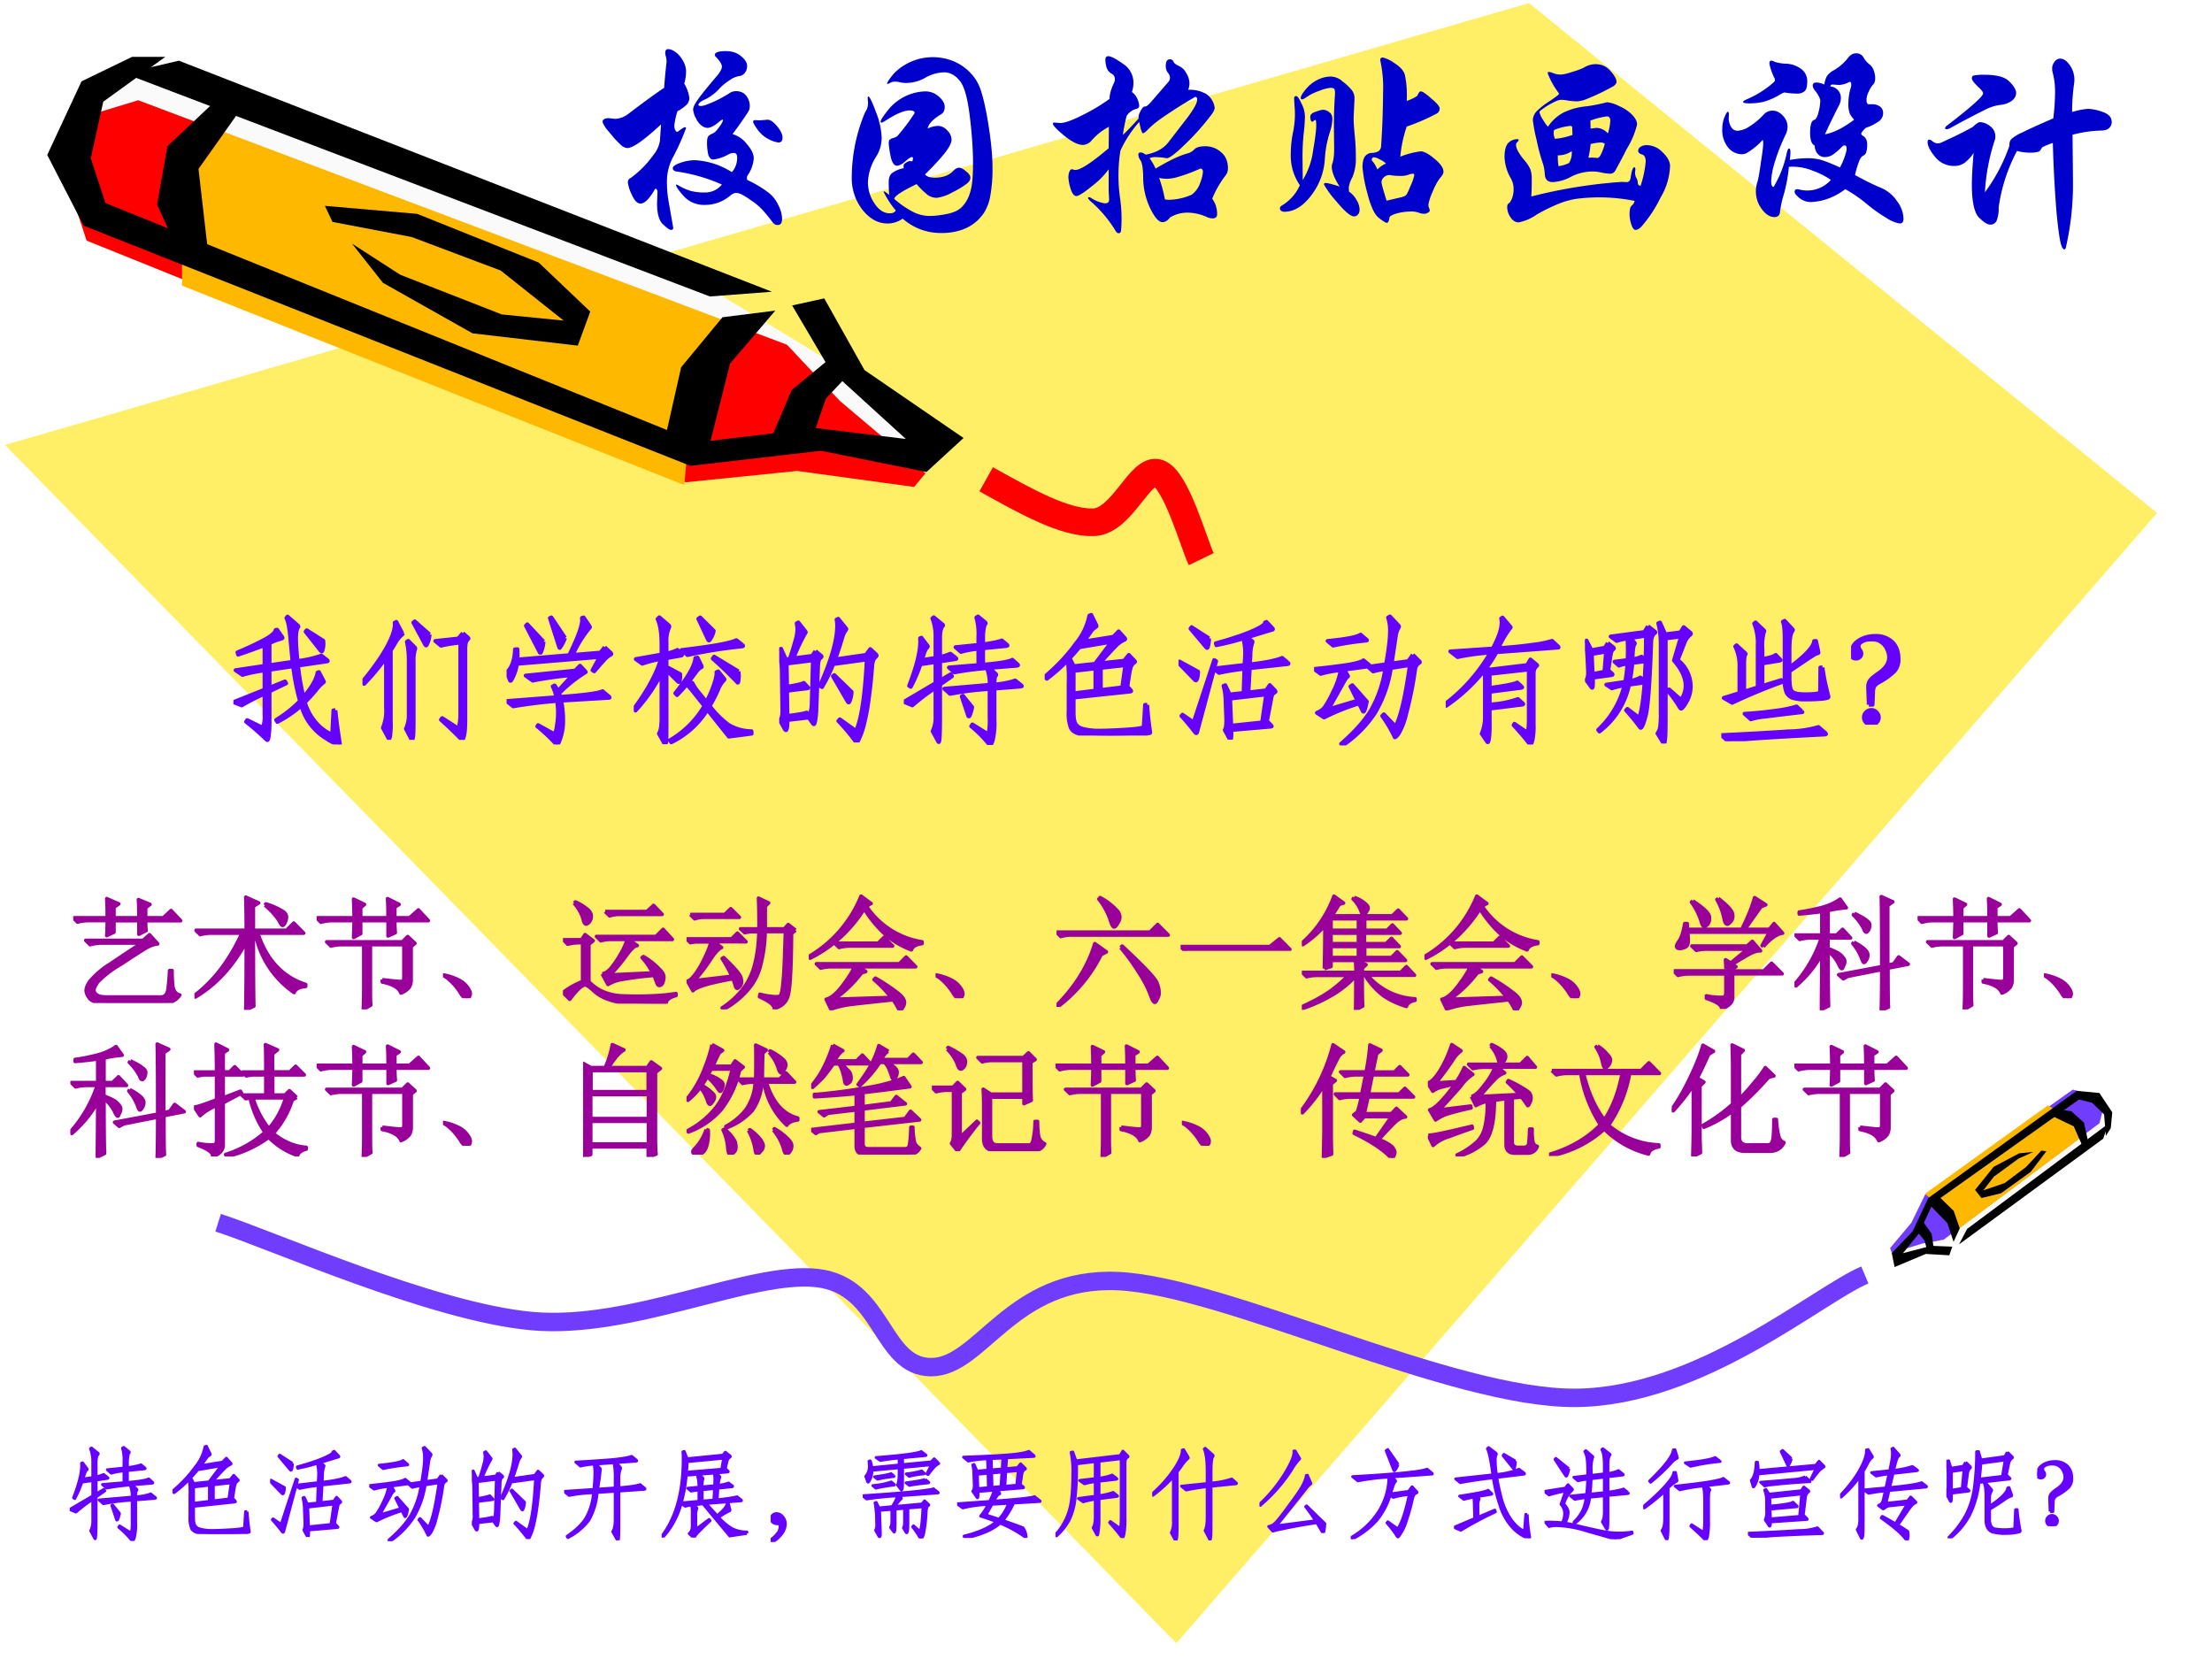 <svg xmlns="http://www.w3.org/2000/svg" xmlns:xlink="http://www.w3.org/1999/xlink" width="960" height="720" viewBox="0 0 720 540"><rect x="0" y="0" width="720" height="540" fill="#333333" stroke="none"/><g data-name="P"><clipPath id="a"><path fill-rule="evenodd" d="M0 540h720V0H0Z"/></clipPath><g clip-path="url(#a)"><path fill="#fff" fill-rule="evenodd" d="M0 540h720V0H0Z"/></g></g><path fill="#ffef66" fill-rule="evenodd" d="M497.69 1 1.625 144.83 382.9 534.875 702.13 166.96 497.69 1Z" data-name="P"/><path fill="#fafafa" fill-rule="evenodd" d="m303.38 143.42-29.76-23.65-54.55-33.16L47.275 22.13l-17.003 6.14-8.147 19.34 9.918 22.11 191.987 77.99 42.15-4.91 34.01 6.45 3.19-5.83Z" data-name="P"/><path fill="red" fill-rule="evenodd" d="m44.98 32.63 211.17 79.57 17.16 18.24 27.94 23.61-3.71 4.45-38.03-5.21-36.26 3.68L28.178 78.31 20.75 55.62l8.136-18.09 16.094-4.9Z" data-name="P"/><path fill="#ffb800" fill-rule="evenodd" d="m59.25 92.98 163.48 64.9 3.02-32.76 19.5-17.22L73.08 43 59.25 62.53v30.45Z" data-name="P"/><path fill-rule="evenodd" d="m270.06 116.75-12.37 10.21-7.06 16.54 14.13-2.01 4.06-11.75 8.31-8.82-7.07-4.17Z" data-name="P"/><path fill-rule="evenodd" d="m43.004 18.5-16.471 7.98-11.158 23.96 11.866 23.03 197.479 78.16 42.5-4.91 34.36 6.91 12.05-11.06-32.24-22.11-13.1-23.34-10.45 2.3 12.39 21.04 24.62 22.42-29.22-3.54-34.36 4.15 6.38-25.18 14.7-17.2-17.18 2.15-13.46 16.28-4.61 20.42L34.326 66.1l-4.782-14.59 4.073-18.42 20.19-14.59H43.004Z" data-name="P"/><path fill-rule="evenodd" d="m58.21 19.75 193.04 75.21-20.19 1.54L40.5 23.89l17.71-4.14Z" data-name="P"/><path fill-rule="evenodd" d="M71.697 31.38 54.495 47.59l-3.37 18.97 5.852 12.85 10.818 3.22-3.192-27.7L79.5 33.98l-7.803-2.6ZM108.22 72.23l25.79 4.92 28.97 10.91 20.49 16.29-20.14-2-33.03-12.91-15.72-10.14 10.07 12.76 29.15 16.44 34.26 4 4.07-11.07-16.79-15.98-39.56-15.84L105.75 67l2.47 5.23Z" data-name="P"/><g data-name="P"><clipPath id="b"><path fill-rule="evenodd" d="M0 0h720v540H0"/></clipPath><g clip-path="url(#b)"><path fill="#fafafa" fill-rule="evenodd" d="m618 409.83 10.18-3.44 16.19-7.87 41.21-30.88 1.02-4.96-3.52-4.89-6.87-1.02-47.51 33.6-5.04 10.74-6.62 7.08.96 1.64Z"/></g></g><g data-name="P"><clipPath id="c"><path fill-rule="evenodd" d="M0 0h720v540H0"/></clipPath><g clip-path="url(#c)"><path fill="#703dff" fill-rule="evenodd" d="m683.36 365.62-50.7 37.89-7 1.28-9.9 3.01-.54-1.56 6.91-8.21 4.47-9.15 48.09-34.22 6.65 1.71 3.21 4.68-1.19 4.57Z"/></g></g><g data-name="P"><clipPath id="d"><path fill-rule="evenodd" d="M0 0h720v540H0"/></clipPath><g clip-path="url(#d)"><path fill="#ffb800" fill-rule="evenodd" d="m666.6 359.78-40.09 28.84 7.56 5.72 1.33 7.26 41.38-30.9-2.73-6.27-7.45-4.65Z"/></g></g><g data-name="P"><clipPath id="e"><path fill-rule="evenodd" d="M0 0h720v540H0"/></clipPath><g clip-path="url(#e)"><path fill-rule="evenodd" d="m629.38 406.04-.64-4.46-2.96-4.17-1.59 3.64 2.24 2.74.9 3.29 2.05-1.04Z"/></g></g><g data-name="P"><clipPath id="f"><path fill-rule="evenodd" d="M0 0h720v540H0"/></clipPath><g clip-path="url(#f)"><path fill-rule="evenodd" d="m687.05 367.19.49-5.12-4.19-6.3-7.38-.7-48.33 34.89-5.09 10.83-6.78 7.09.91 4.54 10.17-4.27 7.64.45.98-2.82-6.96-.27-9.12 2.41 5.19-6.38 4.08-8.78 5.2 5.35 2.02 6.11 2.02-4.4-1.98-5.68-4.3-4.2 45.1-32.07 4.27 1.09 3.89 3.78.57 7.01 1.6-2.56Z"/></g></g><g data-name="P"><clipPath id="g"><path fill-rule="evenodd" d="M0 0h720v540H0"/></clipPath><g clip-path="url(#g)"><path fill-rule="evenodd" d="m684.59 370.64-46.93 34.4 2.62-5.02 45.93-34.21-1.62 4.83Z"/></g></g><g data-name="P"><clipPath id="h"><path fill-rule="evenodd" d="M0 0h720v540H0"/></clipPath><g clip-path="url(#h)"><path fill-rule="evenodd" d="m679.75 371.91-1.43-6.52-4.13-3.69-4-.58-2.37 2.06 7.23 3.47 2.92 6.7 1.78-1.44Z"/></g></g><g data-name="P"><clipPath id="i"><path fill-rule="evenodd" d="M0 0h720v540H0"/></clipPath><g clip-path="url(#i)"><path fill-rule="evenodd" d="m664.46 374.51-5.01 5.36-6.93 5.21-6.98 2.39L649 383l8.02-5.87 4.79-2.18-4.59.45-8.3 4.41-6.04 7.51 2.08 2.64 6.36-1.55 9.69-6.98 5.08-6.71-1.63-.21Z"/></g></g><path fill="none" stroke="#703dff" stroke-linejoin="round" stroke-width="6" d="M71 398c17 5.37 69.5 29 102 32s71.37-16.5 93-14c21.63 2.5 20.63 28.875 37 29 16.38.125 26-29.62 61-28 35 1.63 108.5 38.375 149 38s78.62-33.5 94-40" data-name="P"/><path fill="none" stroke="red" stroke-linejoin="round" stroke-width="9" d="M321 156c12.75 7.12 25.62 14.37 35 14 9.37-.38 15.12-18 21-16 5.87 2 11.62 23.12 14 28" data-name="P"/><g data-name="P"><symbol id="j"><path d="M.278.642a2.567 2.567 0 0 0 .011.117c0 .01-.001.017-.003.024A.06.06 0 0 0 .283.8c0 .011.004.017.013.017.01 0 .02-.004.033-.013A.11.11 0 0 0 .362.766a.093.093 0 0 0 .015-.05.207.207 0 0 0-.008-.055.172.172 0 0 0 .023-.064A.044.044 0 0 0 .38.566a.191.191 0 0 0-.042-.03.36.36 0 0 1-.014-.063c0-.008.001-.015.004-.021C.331.446.334.443.336.443L.34.444c.017.013.028.02.031.02C.375.464.377.463.377.46A1.034 1.034 0 0 0 .314.321.24.24 0 0 1 .291.202c0-.023.003-.053.01-.089L.319.01C.319.003.316 0 .309 0 .303 0 .291.008.273.025S.246.073.246.12l.002.052a.016.016 0 0 1-.003.01C.243.185.241.186.24.186L.237.185C.212.141.19.119.171.119c-.014 0-.027.013-.039.04a.18.18 0 0 0-.018.055c0 .01.004.017.012.02a.45.45 0 0 1 .103.104.134.134 0 0 1 .03.065l.005.074C.188.406.137.37.112.37a.045.045 0 0 0-.025.01.4.4 0 0 0-.034.034L.016.458C.006.473 0 .483 0 .489c0 .01.01.016.028.016L.055.502c.02 0 .04.007.058.02.075.057.13.097.165.12M.587.433A.127.127 0 0 0 .651.389C.672.365.683.343.683.323A.154.154 0 0 0 .657.249.025.025 0 0 1 .652.234c0-.005.002-.009.007-.011A.492.492 0 0 0 .754.165.155.155 0 0 0 .795.11.14.14 0 0 0 .811.05C.811.031.804.022.791.022c-.01 0-.017.005-.024.014a.652.652 0 0 1-.046.056.272.272 0 0 1-.051.042.314.314 0 0 1-.045.028.06.06 0 0 1-.023.005C.595.167.587.163.578.156A.175.175 0 0 0 .464.113a.124.124 0 0 0-.097.039C.344.178.332.195.332.202c0 .002 0 .003.002.003L.341.202A.237.237 0 0 1 .399.176.248.248 0 0 1 .461.169c.032 0 .058.012.078.036a.765.765 0 0 1-.206.059C.323.266.317.271.317.279s.011.016.034.024a.2.2 0 0 0 .067.012.344.344 0 0 0 .166-.054C.6.279.608.301.608.327c0 .014-.005.021-.016.021A.055.055 0 0 1 .57.342.185.185 0 0 0 .5.318c-.01 0-.017.007-.022.02a.236.236 0 0 0-.006.061c0 .01.002.018.005.023.003.005.01.009.019.013.01.004.02.014.031.03a.118.118 0 0 1 .017.029c0 .003-.001.004-.003.004S.534.495.527.489C.505.47.487.461.473.461A.047.047 0 0 0 .449.47a.088.088 0 0 0-.027.034.1.1 0 0 0-.013.04c0 .01.007.025.022.046.015.021.043.056.084.104.016.019.024.033.024.044 0 .011-.01.026-.028.045C.508.786.507.788.507.791c0 .011.017.017.051.017C.585.808.608.8.626.785.644.77.653.755.653.742A.05.05 0 0 0 .643.71.036.036 0 0 0 .616.695a.103.103 0 0 1-.044-.02A.238.238 0 0 1 .529.64.21.21 0 0 0 .468.592C.445.582.433.573.433.565.433.562.437.56.445.56c.009 0 .026.006.052.017a.558.558 0 0 1 .078.042.05.05 0 0 0 .028.008C.623.627.639.62.649.606A.073.073 0 0 0 .665.559.053.053 0 0 0 .66.537 1.503 1.503 0 0 0 .587.433m.159.065c.012 0 .026-.01.042-.029C.805.449.813.432.813.417S.807.395.794.395a.132.132 0 0 0-.042.014.143.143 0 0 0-.051.043C.687.472.68.484.68.489c0 .005.005.008.014.007L.71.495l.036.003Z"/></symbol><symbol id="k"><path d="M.192.154A.417.417 0 0 1 .276.096.165.165 0 0 1 .35.077C.374.077.4.08.43.086c.03.006.052.016.067.031a.15.15 0 0 1 .037.064c.01.028.014.073.014.134C.548.377.543.449.533.53.523.612.508.665.487.689.467.714.443.726.417.726A.18.18 0 0 1 .333.702.18.18 0 0 0 .246.678c-.01 0-.02.001-.027.003a.091.091 0 0 1-.024.003.039.039 0 0 1-.022-.006L.162.673C.161.673.16.674.16.676c0 .006.01.02.028.042.02.022.045.04.077.055a.248.248 0 0 0 .193.004.225.225 0 0 0 .077-.052.204.204 0 0 0 .05-.086C.596.605.608.552.619.48.63.409.636.347.636.295a.666.666 0 0 0-.01-.127.206.206 0 0 0-.028-.076.195.195 0 0 0-.108-.08A.272.272 0 0 0 .406 0 .258.258 0 0 0 .23.065.116.116 0 0 0 .161.043C.12.043.082.063.049.104A.232.232 0 0 0 0 .254a.76.76 0 0 0 .06.291.073.073 0 0 1 .013.052.092.092 0 0 0-.001.013c0 .005.001.007.003.007.005 0 .017-.023.034-.07A.34.34 0 0 0 .135.432.16.16 0 0 0 .112.348.234.234 0 0 1 .073.23c0-.035.01-.068.03-.097.02-.03.043-.044.069-.044.013 0 .022.004.027.013a.382.382 0 0 0-.055.084c0 .001 0 .002.002.002.003 0 .01-.005.023-.016A.873.873 0 0 0 .167.23c0 .019.005.032.014.04a.13.13 0 0 0 .054.023.035.035 0 0 0-.001.01c0 .005.003.01.01.014.007.005.013.008.018.008L.274.324l.003.014C.277.341.275.343.27.343.266.343.256.336.241.323.226.31.213.304.204.304.191.304.181.319.175.349a.466.466 0 0 0-.008.056c0 .008.001.013.004.016.003.003.008.006.015.008a.055.055 0 0 1 .02.009.857.857 0 0 1 .078.104C.284.55.277.554.262.554.237.554.201.539.153.508.144.502.138.499.135.499.132.499.13.5.13.503c0 .007.012.025.035.054A.224.224 0 0 0 .331.64.09.09 0 0 0 .394.616C.411.601.42.586.42.57.42.555.415.544.406.538.366.514.346.492.343.472A.114.114 0 0 0 .39.484a.056.056 0 0 0 .041-.02.06.06 0 0 0 .02-.042c0-.014-.01-.034-.03-.06a1.116 1.116 0 0 0-.09-.097C.338.255.353.25.376.25c.035 0 .063.01.082.03.01.01.018.015.026.015.009 0 .02-.005.032-.016.013-.01.02-.02.02-.029C.536.241.531.232.52.223A.363.363 0 0 0 .455.184.186.186 0 0 0 .384.159a.071.071 0 0 0-.041.013.362.362 0 0 0-.05.049C.227.189.193.167.192.154Z"/></symbol><symbol id="l"><path d="M.464.292c.06.036.11.06.149.07a.065.065 0 0 1 .026.017c.01.01.026.014.051.014A.105.105 0 0 0 .759.367C.78.35.791.326.791.293A.052.052 0 0 0 .778.258.44.44 0 0 1 .72.156a.115.115 0 0 0 .022-.07C.742.073.735.067.721.067a.065.065 0 0 0-.025.006.216.216 0 0 1-.088.02.152.152 0 0 1-.079-.022C.519.057.507.05.495.05.478.05.46.071.439.114a.324.324 0 0 0-.031.132c0 .045-.005.073-.012.083a.049.049 0 0 0-.01.025c0 .007.003.011.01.011S.41.362.419.355c.047.009.08.027.102.055l.082.106c.033.043.049.072.049.088 0 .008-.003.012-.009.012a1.995 1.995 0 0 1-.16-.102.38.38 0 0 1-.054-.046C.419.458.412.452.407.452.402.452.397.469.39.503a.535.535 0 0 1-.085-.13.723.723 0 0 1-.002-.211.644.644 0 0 0 .005-.15C.307.004.303 0 .297 0 .292 0 .287.004.283.011a.56.56 0 0 1-.11.131C.163.151.159.156.159.159c0 .003.001.004.003.004A.025.025 0 0 0 .173.159.154.154 0 0 1 .235.135c.013 0 .019.006.019.017L.252.19v.099A.357.357 0 0 0 .178.214C.141.184.117.168.106.168.096.168.087.179.08.201a.2.2 0 0 0-.01.051c0 .012.002.021.005.027.003.007.007.01.01.01s.006 0 .008-.002A.037.037 0 0 1 .102.286c.023 0 .073.033.15.098l.001.097A.276.276 0 0 1 .172.416.052.052 0 0 0 .135.399c-.021 0-.05.014-.084.042C.017.469 0 .487 0 .495 0 .498.002.5.007.5L.021.499A.092.092 0 0 1 .034.498c.017 0 .048.01.092.032a.865.865 0 0 1 .13.077c0 .021.007.045.019.07A.043.043 0 0 1 .28.696c0 .012-.005.02-.015.025a.048.048 0 0 0-.022.027.127.127 0 0 0-.006.036C.237.794.241.8.25.8.262.8.284.789.316.766A.101.101 0 0 0 .364.679.13.13 0 0 0 .357.638.07.07 0 0 0 .382.606.084.084 0 0 0 .39.576C.39.569.386.564.377.562A.075.075 0 0 1 .333.53.843.843 0 0 1 .316.444c.021.02.045.045.071.074 0 .006 0 .013.003.021a.107.107 0 0 0 .012.023c.005.007.008.01.01.01l.006.001c.005 0 .014.007.027.022l.071.082c.009.009.013.017.013.025a.035.035 0 0 1-.01.024.049.049 0 0 0-.009.03c0 .02.006.03.019.03.008 0 .013-.004.016-.011C.548.768.556.762.569.756A.07.07 0 0 0 .603.723.089.089 0 0 0 .617.679.07.07 0 0 0 .611.648a.144.144 0 0 0 .07-.013A.078.078 0 0 0 .72.6.085.085 0 0 0 .731.566C.731.559.725.546.712.53A1.09 1.09 0 0 0 .588.393.42.42 0 0 0 .538.35C.526.342.518.338.514.339a.343.343 0 0 1-.049.005.072.072 0 0 1-.028-.005.26.26 0 0 0 .027-.047M.627.174a.109.109 0 0 1 .039.055.172.172 0 0 1 .012.048c0 .01-.004.015-.012.015A.753.753 0 0 0 .564.254.188.188 0 0 0 .516.246.166.166 0 0 0 .48.25.608.608 0 0 0 .506.153a.092.092 0 0 1 .02-.002.27.27 0 0 1 .101.023Z"/></symbol><symbol id="m"><path d="M.544.299a.378.378 0 0 0 .092.024C.651.323.672.312.699.289.726.267.739.248.739.231.739.223.734.214.724.203A.26.26 0 0 1 .69.14.233.233 0 0 1 .671.083c0-.007.001-.012.003-.016A.031.031 0 0 0 .677.055C.677.052.674.049.669.046A.032.032 0 0 0 .65.041a.06.06 0 0 0-.023.005.101.101 0 0 1-.038.005A.245.245 0 0 1 .53.043C.509.037.497.031.495.024.493.008.489 0 .483 0 .478 0 .465.008.446.023S.41.075.395.134a.652.652 0 0 0-.022.118c0 .02.003.035.01.046a.039.039 0 0 0 .033.018.063.063 0 0 1 .03.008.03.03 0 0 1 .011.019 3.864 3.864 0 0 1 .009.243.578.578 0 0 1-.013.15c0 .007.004.011.012.011A.146.146 0 0 0 .517.722C.544.705.56.687.565.667A.457.457 0 0 0 .573.551a.196.196 0 0 1 .048.023c.005.013.01.02.016.02.007 0 .022-.01.047-.032C.709.541.722.526.722.517A.027.027 0 0 0 .711.495a.94.94 0 0 0-.138-.06.579.579 0 0 1-.029-.136M.479.268A.095.095 0 0 1 .45.287a.064.064 0 0 1-.024.009C.419.296.415.292.415.285c0-.002 0-.004.002-.005A.125.125 0 0 0 .44.241a.13.13 0 0 0 .039.027M.482.1.55.116c.011.003.019.007.022.012.004.005.01.019.02.043a.21.21 0 0 1 .015.044C.607.22.605.222.6.222A.07.07 0 0 1 .58.217.102.102 0 0 0 .546.212a.245.245 0 0 0-.05.004.037.037 0 0 1-.027-.011.03.03 0 0 1-.01-.022C.459.176.467.148.482.1m-.17.041A.11.11 0 0 0 .348.1.083.083 0 0 0 .36.062C.36.052.358.043.353.038A.022.022 0 0 0 .335.029c-.016 0-.043.023-.08.068a.434.434 0 0 0-.056.076c0 .005.002.007.007.007C.215.18.236.175.27.164a.234.234 0 0 0-.026.048.143.143 0 0 0-.01.038l.001.013c.007.017.01.04.01.072L.244.434a1.882 1.882 0 0 0 .005.15c0 .01-.001.016-.003.02S.238.61.228.61A.178.178 0 0 1 .177.596.227.227 0 0 1 .123.57C.112.562.104.558.1.558S.094.56.094.564c0 .009.008.022.024.041a.16.16 0 0 0 .054.042c.02.01.04.014.058.014A.082.082 0 0 0 .283.639a.251.251 0 0 0 .04-.037A.061.061 0 0 0 .337.56L.333.476c0-.024.002-.05.005-.08A.904.904 0 0 0 .343.295a.213.213 0 0 0-.016-.09A.133.133 0 0 1 .311.16L.312.141M.103.193A.34.34 0 0 1 .15.328c.01.057.014.094.014.111S.163.465.16.465C.158.465.156.464.153.461S.148.457.145.457C.143.457.141.46.139.465a.07.07 0 0 0-.002.014c0 .01.008.018.025.023a.133.133 0 0 0 .032.009C.204.511.214.507.223.5.233.493.237.483.237.468A.2.2 0 0 0 .226.411.494.494 0 0 1 .203.29.297.297 0 0 0 .14.122C.103.074.063.05.02.05a.025.025 0 0 0-.014.004A.013.013 0 0 0 0 .066c0 .005.003.009.01.013A.201.201 0 0 1 .09.17a.235.235 0 0 0-.041.141c0 .03.003.062.009.093a.393.393 0 0 1 .008.123L.064.561c0 .008.003.012.009.012C.079.573.087.562.097.54A.133.133 0 0 0 .113.481a.776.776 0 0 0-.006-.08A1.058 1.058 0 0 1 .102.302L.103.193Z"/></symbol><symbol id="n"><path d="M.197.467a.19.19 0 0 0 .065.061.292.292 0 0 0 .104.03.704.704 0 0 1 .097.019.16.16 0 0 0 .056-.018.182.182 0 0 0 .059-.04C.592.504.599.49.599.476A.383.383 0 0 0 .553.367 2.83 2.83 0 0 0 .5.267.025.025 0 0 0 .477.254a.198.198 0 0 0-.038.005.192.192 0 0 1-.04.005A.219.219 0 0 1 .3.24.19.19 0 0 0 .218.216C.196.216.184.227.182.25a.188.188 0 0 1-.011.057.854.854 0 0 0-.026.099.734.734 0 0 0-.017.089c0 .015.006.029.017.041a.35.35 0 0 0 .059.046c.028.019.042.03.042.032a.01.01 0 0 1-.003.007.355.355 0 0 0-.048.087c0 .004.002.006.005.006A.069.069 0 0 0 .221.708.09.09 0 0 1 .253.702c.01 0 .03.004.056.013a.316.316 0 0 1 .049.018.1.1 0 0 0 .053.016c.028 0 .05-.01.068-.031C.497.698.506.681.506.67.506.663.502.657.493.65A1.01 1.01 0 0 0 .37.591a.126.126 0 0 0-.043-.01.287.287 0 0 0-.038.003.203.203 0 0 1-.033.004A.069.069 0 0 1 .229.58.323.323 0 0 1 .161.538.01.01 0 0 1 .158.531.11.11 0 0 1 .175.496C.186.477.194.468.197.467m.27-.031a.217.217 0 0 1 .011.057c0 .013-.005.02-.016.02A.355.355 0 0 1 .388.494L.389.458l.026.003A.07.07 0 0 0 .467.436M.307.429.306.463C.305.468.302.47.297.47A.264.264 0 0 1 .225.452C.223.449.222.444.222.437.222.43.224.422.227.412c.024.001.05.007.08.017m.146-.04C.449.393.443.395.433.395A.233.233 0 0 1 .389.388a.452.452 0 0 0-.01-.062.18.18 0 0 0 .039-.001c.006 0 .011.004.016.013a.238.238 0 0 1 .019.051M.304.356A.107.107 0 0 0 .241.337.24.24 0 0 1 .244.288a.156.156 0 0 1 .047.014c.01.015.014.033.013.054M.615.2a.477.477 0 0 1 .023.108c0 .02-.006.03-.017.033C.61.344.604.35.604.357c0 .007.003.013.01.018a.05.05 0 0 0 .03.008A.1.1 0 0 0 .715.35C.737.329.748.308.748.289A.297.297 0 0 0 .705.146.577.577 0 0 0 .616.012C.607.004.599 0 .592 0 .585 0 .578.008.573.025A.143.143 0 0 0 .565.07c0 .021.003.035.01.04a.037.037 0 0 1 .013.021.805.805 0 0 1-.266.009.37.37 0 0 1-.075-.021.775.775 0 0 1-.102-.05.21.21 0 0 0-.081-.035C.049.034.037.042.027.057a.082.082 0 0 0-.015.045c0 .009.002.015.007.018.005.003.01.011.015.023a.116.116 0 0 1 .007.042.097.097 0 0 1-.012.047A.206.206 0 0 0 0 .33c0 .03.006.052.017.063a.057.057 0 0 0 .04.017C.062.41.064.409.064.406.064.404.062.401.058.397A.016.016 0 0 1 .052.384c0-.016.013-.04.04-.072A.148.148 0 0 0 .117.273.13.13 0 0 0 .123.229c0-.019 0-.045-.002-.078A2.283 2.283 0 0 0 .53.217L.552.216c.01 0 .016.007.018.02.004.031.01.047.017.047C.59.283.592.279.591.271L.59.26A.05.05 0 0 1 .595.236a.042.042 0 0 0 .007-.02c0-.007.002-.012.005-.014S.612.199.615.2Z"/></symbol><symbol id="o"><path d="M.6.219C.647.193.686.174.715.162a.162.162 0 0 0 .074-.06.136.136 0 0 0 .03-.08C.819.007.813 0 .802 0a.153.153 0 0 0-.06.025.67.67 0 0 0-.09.064.617.617 0 0 1-.096.066.298.298 0 0 0-.087-.046A.254.254 0 0 0 .4.097a.082.082 0 0 0-.05.017C.335.126.327.136.327.143c0 .008.004.012.012.012A.108.108 0 0 0 .355.152a.143.143 0 0 1 .136.045.36.36 0 0 1-.081.041.237.237 0 0 1-.109.018.676.676 0 0 0-.023-.125.465.465 0 0 1-.017-.077C.26.037.251.029.236.029c-.021 0-.04.012-.058.037a.133.133 0 0 0-.019.122c.005.017.01.048.016.091.007.044.01.071.01.082 0 .01-.001.016-.003.016a.304.304 0 0 0-.074-.06.056.056 0 0 0-.021-.004.08.08 0 0 0-.061.031A.124.124 0 0 0 0 .425c0 .02.003.038.01.055s.012.025.015.025C.028.505.03.501.03.494L.029.475a.08.08 0 0 1 .01-.037C.046.425.057.419.07.419a.11.11 0 0 1 .052.019.313.313 0 0 1 .066.055c.01.011.024.017.04.017C.245.51.26.502.274.487a.07.07 0 0 0 .021-.05.08.08 0 0 0-.007-.032.866.866 0 0 1-.055-.142.34.34 0 0 1-.012-.07c0-.019.004-.028.011-.028a.5.5 0 0 1 .057.142c.004.021.008.032.013.032.004 0 .006-.006.006-.017A.226.226 0 0 0 .305.287a.438.438 0 0 0 .082.008c.027 0 .05-.004.07-.011A.734.734 0 0 0 .532.253c.005.01.012.023.019.042.007.02.011.034.011.043 0 .01-.003.015-.01.015C.549.353.545.351.54.346A.243.243 0 0 0 .495.308.073.073 0 0 0 .462.3a.042.042 0 0 0-.031.015.055.055 0 0 0-.013.037C.404.358.397.377.397.41c0 .015.001.028.004.039s.008.018.015.019C.423.47.43.482.435.503a.233.233 0 0 1 .008.05c0 .011-.008.028-.025.049a.034.034 0 0 0-.009.021c0 .01.005.014.016.014A.09.09 0 0 0 .461.628c.003.017.007.03.012.038a.09.09 0 0 0 .032.027.218.218 0 0 1 .066.059c.01.011.02.017.034.017a.036.036 0 0 0 .034-.02A.11.11 0 0 1 .664.72a.057.057 0 0 0 .02-.027.096.096 0 0 0 .007-.037C.691.643.688.634.681.627A.11.11 0 0 1 .662.596a.085.085 0 0 1-.01-.034c0-.008 0-.014.002-.017L.658.539h.021a.058.058 0 0 0 .033-.01C.722.522.727.512.727.498A.045.045 0 0 0 .708.462a.225.225 0 0 0-.06-.03C.635.419.628.41.628.406.628.403.63.4.633.398.648.39.655.376.655.357.655.33.65.313.64.308.632.305.625.297.62.285A.414.414 0 0 1 .6.219m-.004.25a.144.144 0 0 0-.019.026.117.117 0 0 0-.007.048.24.24 0 0 0 .01.068.06.06 0 0 1 .003.016c0 .01-.003.015-.01.012A.105.105 0 0 0 .527.626L.499.628C.492.628.489.625.489.619A.051.051 0 0 0 .536.567.075.075 0 0 0 .525.529 3.706 3.706 0 0 1 .464.403c.04.007.084.03.132.066M.221.736A.04.04 0 0 0 .238.73.208.208 0 0 1 .29.722.121.121 0 0 0 .357.698.067.067 0 0 0 .384.642C.384.619.38.604.371.597a.048.048 0 0 0-.032-.01.344.344 0 0 0-.057.005C.278.592.272.589.263.584a.286.286 0 0 0-.08-.035.29.29 0 0 0-.059-.006c-.02 0-.03.002-.03.005 0 .004.005.008.014.012a.447.447 0 0 1 .121.075C.235.64.238.644.238.647L.237.655a.26.26 0 0 0-.024.067c0 .01.003.014.008.014Z"/></symbol><symbol id="p"><path d="M.653.621c.035.01.06.014.075.014A.213.213 0 0 0 .791.621C.818.612.832.597.832.575.832.565.828.555.82.548.813.541.802.538.787.537A.55.55 0 0 1 .655.518L.657.301A1.273 1.273 0 0 0 .624.005C.622.002.62 0 .618 0 .611 0 .604.013.599.039.594.064.588.109.582.175a5.786 5.786 0 0 0-.016.306.368.368 0 0 1-.043-.017A.03.03 0 0 1 .511.45C.508.441.491.437.463.437a.22.22 0 0 0-.059.008.769.769 0 0 1-.083-.256A.141.141 0 0 0 .312.13.03.03 0 0 0 .283.112C.27.112.253.123.231.145.211.167.2.215.2.291c0 .04.003.088.008.145A.172.172 0 0 0 .167.391.08.08 0 0 0 .118.377a.107.107 0 0 0-.084.041C.011.445 0 .468 0 .485c0 .007.002.011.007.011S.017.493.024.487A.036.036 0 0 1 .045.479c.007 0 .015.002.024.007l.062.029a2.13 2.13 0 0 1 .073.038C.219.568.23.575.237.575A.077.077 0 0 0 .282.557.055.055 0 0 0 .306.509.048.048 0 0 0 .303.492.91.91 0 0 1 .259.258.784.784 0 0 1 .37.469c-.001.013.002.023.009.03a.198.198 0 0 0 .05.03c.026.013.072.034.139.063a.985.985 0 0 1 .008.117A.337.337 0 0 1 .565.8a.065.065 0 0 0-.002.019c0 .009.003.018.01.028.007.01.016.015.026.015.016 0 .03-.01.044-.03A.115.115 0 0 0 .662.749.916.916 0 0 1 .653.621M.258.789C.313.789.35.779.37.758.39.738.4.721.4.707.4.693.393.681.38.671A.106.106 0 0 0 .33.653.198.198 0 0 1 .266.634 3.71 3.71 0 0 1 .104.549.04.04 0 0 0 .086.543C.081.543.079.545.079.548s.003.007.008.011c.11.084.164.133.164.146C.251.71.245.719.232.731.211.751.2.765.2.772.2.78.203.785.21.786a.233.233 0 0 0 .048.003Z"/></symbol><use xlink:href="#j" fill="#00c" transform="matrix(72.024 0 0 -72.024 196.152 74.83)"/><use xlink:href="#k" fill="#00c" transform="matrix(72.024 0 0 -72.024 277.25 75.839)"/><use xlink:href="#l" fill="#00c" transform="matrix(72.024 0 0 -72.024 342.72 75.91)"/><use xlink:href="#m" fill="#00c" transform="matrix(72.024 0 0 -72.024 416.617 72.526)"/><use xlink:href="#n" fill="#00c" transform="matrix(72.024 0 0 -72.024 489.721 74.83)"/><use xlink:href="#o" fill="#00c" transform="matrix(72.024 0 0 -72.024 560.593 72.742)"/><use xlink:href="#p" fill="#00c" transform="matrix(72.024 0 0 -72.024 627.431 81.168)"/><symbol id="q"><path d="M-2147483500-2147483500Z"/></symbol><use xlink:href="#q" fill="#00c" transform="matrix(72.024 0 0 -72.024 154670350000 -154670350000)"/></g><g data-name="P"><symbol id="r"><path d="M.59.67C.59.643.59.616.594.59L.535.56v.11H.332V.577L.273.549c.003.032.004.072.004.122H.13A.355.355 0 0 1 .035.659L0 .694h.277C.277.759.276.811.273.85L.371.807.332.78V.694h.203c0 .057-.001.107-.004.148L.625.803.59.776V.694h.144l.063.059L.875.67H.59M.102.51H.57l.051.046.067-.074A.248.248 0 0 1 .594.448C.56.428.49.383.387.315A.865.865 0 0 1 .199.171C.18.14.168.12.168.104c0-.01.006-.022.02-.035C.203.056.23.049.27.049h.445c.034 0 .053.024.058.07.006.05.01.098.012.145h.02c0-.047.002-.09.007-.132C.82.092.84.07.868.065A.137.137 0 0 0 .742.003H.246C.186.003.147.016.13.042A.114.114 0 0 0 .105.1c0 .021.01.047.032.078A.7.7 0 0 0 .305.32c.088.06.173.116.254.168H.23A.355.355 0 0 1 .137.475L.102.51Z"/></symbol><symbol id="s"><path d="m.574.852.008.011A.565.565 0 0 0 .715.805C.738.792.75.775.75.754A.119.119 0 0 0 .738.71C.73.695.724.688.718.688.712.688.703.699.692.723a.547.547 0 0 1-.117.129M.422.648c0 .076-.001.166-.004.27L.523.871.48.844V.648h.27l.059.059L.89.625H.516C.589.406.719.267.906.207V.191C.854.186.823.17.812.141a.76.76 0 0 0-.316.484H.48C.48.276.482.078.484.031L.418 0c.003.135.004.32.004.555C.315.355.177.205.008.105L0 .117c.159.12.288.29.387.508H.14A.355.355 0 0 1 .047.613L.012.648h.41Z"/></symbol><symbol id="t"><path d="M.535.242c.08-.01.13-.015.149-.015.018 0 .027.01.027.03v.27H.438V.164c0-.047 0-.09.003-.129L.38 0c.003.06.004.117.004.172v.355H.21A.355.355 0 0 1 .117.516L.082.55h.617l.043.043.059-.055L.77.512v-.27A.111.111 0 0 0 .754.18.16.16 0 0 0 .687.133C.67.177.619.207.535.223v.02m.047.503c0 .057-.001.11-.004.156L.672.855.637.832V.746h.12L.829.81.91.723H.637c0-.037.001-.07.004-.098L.582.598v.125H.359V.617L.301.586c.002.047.004.092.004.137H.129A.355.355 0 0 1 .035.71L0 .746h.305c0 .06-.002.11-.004.152L.39.855.359.828V.746h.223Z"/></symbol><use xlink:href="#r" fill="#909" transform="matrix(39.96 0 0 -39.96 23.834 326.471)"/><use xlink:href="#s" fill="#909" transform="matrix(39.96 0 0 -39.96 63.29 328.708)"/><use xlink:href="#t" fill="#909" transform="matrix(39.96 0 0 -39.96 103.057 328.552)"/><use xlink:href="#r" fill="none" stroke="#909" stroke-linejoin="round" stroke-width=".029" transform="matrix(39.96 0 0 -39.96 23.834 326.471)"/><use xlink:href="#s" fill="none" stroke="#909" stroke-linejoin="round" stroke-width=".029" transform="matrix(39.96 0 0 -39.96 63.29 328.708)"/><use xlink:href="#t" fill="none" stroke="#909" stroke-linejoin="round" stroke-width=".029" transform="matrix(39.96 0 0 -39.96 103.057 328.552)"/><symbol id="u"><path d="M.216.061A.065.065 0 0 0 .22.05.048.048 0 0 0 .222.038c0-.01-.003-.02-.008-.027C.209.004.204 0 .196 0 .178 0 .162.012.148.035A.495.495 0 0 1 .04.161.206.206 0 0 1 0 .186L.002.19A.456.456 0 0 0 .125.15.192.192 0 0 0 .216.061Z"/></symbol><use xlink:href="#u" fill="#909" transform="matrix(39.96 0 0 -39.96 144.195 324.923)"/><use xlink:href="#u" fill="none" stroke="#909" stroke-linejoin="round" stroke-width=".029" transform="matrix(39.96 0 0 -39.96 144.195 324.923)"/><symbol id="v"><path d="M.344.75h.34L.738.8l.07-.073H.45A.28.28 0 0 1 .38.715L.344.75M.32.242c.026.005.051.022.075.051a.875.875 0 0 1 .074.11.533.533 0 0 1 .054.12h-.14A.289.289 0 0 1 .309.512L.273.547h.485l.058.058.075-.082H.535l.07-.05C.585.473.555.445.515.39A1.31 1.31 0 0 0 .384.234L.73.25a.539.539 0 0 1-.085.125l.011.008A.596.596 0 0 0 .781.285C.812.257.826.23.821.203.817.18.812.164.804.156a.038.038 0 0 0-.02-.008c-.008 0-.014.008-.02.024L.743.23A2.744 2.744 0 0 1 .47.195.318.318 0 0 1 .367.156L.32.242M.09.82l.012.008A.438.438 0 0 0 .207.762C.225.743.233.724.23.703A.073.073 0 0 0 .21.66C.2.652.194.648.189.648c-.01 0-.019.013-.024.04A.348.348 0 0 1 .09.82M.21.18A.383.383 0 0 1 .31.105a.432.432 0 0 1 .18-.042C.568.06.644.06.714.063c.073.002.142.009.207.019V.066C.867.051.84.03.84 0 .723 0 .625.001.547.004a.534.534 0 0 0-.188.035.323.323 0 0 0-.113.07C.217.135.196.15.184.152.17.155.148.141.117.11A.86.86 0 0 1 .055.035L0 .09a.616.616 0 0 0 .16.09v.316H.133A.355.355 0 0 1 .039.484L.004.52h.148L.18.562l.066-.05L.211.484V.18Z"/></symbol><symbol id="w"><path d="M.887.645.855.617C.853.341.844.174.828.117.815.062.778.026.715.007.712.038.672.068.594.103l.004.02a.594.594 0 0 1 .129-.02c.015 0 .027.002.035.007.01.008.018.042.023.102.008.062.014.203.02.422H.64A1.151 1.151 0 0 0 .605.367.475.475 0 0 0 .5.16.698.698 0 0 0 .3 0L.29.012a.696.696 0 0 1 .183.172c.041.06.07.126.086.199.018.073.028.156.03.25H.52L.474.625.44.656H.59c0 .11-.001.193-.004.25L.668.867.641.84V.656h.156l.031.035.059-.046M.03.773h.281L.36.82.43.75H.146A.246.246 0 0 1 .066.738L.031.773M0 .574h.367l.047.047.07-.07H.223L.285.504C.26.494.225.456.184.39A1.322 1.322 0 0 0 .063.234L.37.27C.345.322.318.37.29.414l.012.008C.39.339.44.282.445.25.451.221.447.2.434.187.424.177.417.172.414.172c-.008 0-.013.006-.016.02a.771.771 0 0 1-.02.058C.189.216.08.184.052.152L.008.23c.028.008.065.051.11.13.043.08.07.144.081.19H.074L.031.544 0 .574Z"/></symbol><symbol id="x"><path d="M.21.547h.356l.047.047.07-.07H.337a.34.34 0 0 1-.09-.012L.211.547M.207.09l.465.015a1.02 1.02 0 0 1-.14.145l.011.012A1.47 1.47 0 0 0 .727.14C.763.112.78.086.78.063a.076.076 0 0 0-.015-.04C.758.008.75 0 .746 0 .741 0 .736.005.73.016a.57.57 0 0 1-.042.07A27.845 27.845 0 0 1 .358.05.8.8 0 0 1 .18.01L.142.09C.18.098.225.135.277.203c.052.07.084.121.094.152h-.18A.355.355 0 0 1 .098.344L.062.379h.676l.055.055.078-.079h-.46L.464.316.43.305A1.016 1.016 0 0 0 .207.09m.3.781L.47.848a.67.67 0 0 1 .453-.29V.544C.875.538.846.521.836.493A.706.706 0 0 0 .64.604a.952.952 0 0 0-.188.223 1.14 1.14 0 0 0-.191-.23 1.064 1.064 0 0 0-.25-.172L0 .438A1.007 1.007 0 0 1 .426.93L.508.87Z"/></symbol><use xlink:href="#v" fill="#909" transform="matrix(39.96 0 0 -39.96 183.24 326.68)"/><use xlink:href="#w" fill="#909" transform="matrix(39.96 0 0 -39.96 223.477 328.552)"/><use xlink:href="#x" fill="#909" transform="matrix(39.96 0 0 -39.96 263.245 328.865)"/><use xlink:href="#v" fill="none" stroke="#909" stroke-linejoin="round" stroke-width=".029" transform="matrix(39.96 0 0 -39.96 183.24 326.68)"/><use xlink:href="#w" fill="none" stroke="#909" stroke-linejoin="round" stroke-width=".029" transform="matrix(39.96 0 0 -39.96 223.477 328.552)"/><use xlink:href="#x" fill="none" stroke="#909" stroke-linejoin="round" stroke-width=".029" transform="matrix(39.96 0 0 -39.96 263.245 328.865)"/><use xlink:href="#u" fill="#909" transform="matrix(39.96 0 0 -39.96 304.535 324.923)"/><use xlink:href="#u" fill="none" stroke="#909" stroke-linejoin="round" stroke-width=".029" transform="matrix(39.96 0 0 -39.96 304.535 324.923)"/><symbol id="y"><path d="M0 .61h.762l.062.062L.91.586H.13A.305.305 0 0 1 .035.574L0 .61M.363.426A1.21 1.21 0 0 0 .008 0L0 .012C.086.1.152.185.2.266c.049.08.086.164.112.25L.406.449.363.426m.16.058.012.012C.717.326.812.226.82.191a.248.248 0 0 0 .016-.07A.103.103 0 0 0 .82.063C.813.046.806.038.8.038.79.04.78.057.767.094a.866.866 0 0 1-.09.176C.636.337.586.409.523.484M.355.891A.508.508 0 0 0 .5.777.096.096 0 0 0 .516.734.094.094 0 0 0 .496.68C.486.66.476.652.47.652c-.01 0-.021.019-.031.055a.569.569 0 0 1-.094.172L.355.89Z"/></symbol><symbol id="z"><path d="M0 .035h.727l.078.063L.89.012H.14A.407.407 0 0 1 .035 0L0 .035Z"/></symbol><symbol id="A"><path d="M.238.516v-.09h.223v.09H.238M.184.336C.186.44.188.557.188.687a.881.881 0 0 0-.18-.156L0 .543a.93.93 0 0 1 .262.383L.34.87.305.86.246.766h.492l.047.046.067-.07h-.34V.648h.183l.043.043.063-.066H.51V.539h.176L.73.582.793.516H.512v-.09H.73l.047.047.067-.07H.238V.354L.184.335m.242.58A.24.24 0 0 0 .52.862C.533.85.54.84.54.828.54.818.533.806.522.793.516.78.51.773.508.773.498.773.488.785.48.81a.27.27 0 0 1-.062.093l.008.012M.238.742V.648h.223v.094H.238m0-.117V.539h.223v.086H.238m.203-.32a.89.89 0 0 1-.004.093l.086-.03L.493.34V.305h.312l.047.047.066-.07H.535A.541.541 0 0 1 .922.09V.078C.882.07.859.053.852.028a.7.7 0 0 0-.184.085.604.604 0 0 0-.152.168H.492c0-.13.001-.213.004-.25L.438 0C.44.083.44.176.44.277A.815.815 0 0 0 .254.125 1.281 1.281 0 0 0 .008.012L.004.027C.098.07.177.113.242.16c.065.05.11.09.133.121H.133A.355.355 0 0 1 .039.27L.004.305H.44Z"/></symbol><use xlink:href="#y" fill="#909" transform="matrix(39.96 0 0 -39.96 343.893 327.772)"/><use xlink:href="#z" fill="#909" transform="matrix(39.96 0 0 -39.96 384.285 309.509)"/><use xlink:href="#A" fill="#909" transform="matrix(39.96 0 0 -39.96 423.74 328.708)"/><use xlink:href="#x" fill="#909" transform="matrix(39.96 0 0 -39.96 463.665 328.865)"/><use xlink:href="#y" fill="none" stroke="#909" stroke-linejoin="round" stroke-width=".029" transform="matrix(39.96 0 0 -39.96 343.893 327.772)"/><use xlink:href="#z" fill="none" stroke="#909" stroke-linejoin="round" stroke-width=".029" transform="matrix(39.96 0 0 -39.96 384.285 309.509)"/><use xlink:href="#A" fill="none" stroke="#909" stroke-linejoin="round" stroke-width=".029" transform="matrix(39.96 0 0 -39.96 423.74 328.708)"/><use xlink:href="#x" fill="none" stroke="#909" stroke-linejoin="round" stroke-width=".029" transform="matrix(39.96 0 0 -39.96 463.665 328.865)"/><use xlink:href="#u" fill="#909" transform="matrix(39.96 0 0 -39.96 504.965 324.923)"/><use xlink:href="#u" fill="none" stroke="#909" stroke-linejoin="round" stroke-width=".029" transform="matrix(39.96 0 0 -39.96 504.965 324.923)"/><symbol id="B"><path d="M.156.879C.24.824.284.783.29.754.294.728.29.707.277.69.264.678.255.671.25.671.24.672.23.687.223.716A.539.539 0 0 1 .145.87L.156.88m.207.02C.44.84.478.798.48.768.483.744.478.725.465.712.452.698.443.69.437.69.424.691.415.707.41.738a.515.515 0 0 1-.058.153l.011.007M.73.508.72.516.78.625H.113A.335.335 0 0 0 .117.539C.115.52.104.505.086.5A.128.128 0 0 0 .055.492.074.074 0 0 0 .03.496C.026.501.023.506.023.508c0 .01.007.025.02.043.02.028.036.077.047.144h.02L.112.648h.442c.05.097.084.183.105.258L.75.848.71.832.579.648h.2l.038.047.07-.078C.843.612.79.576.73.507M.266.106A.582.582 0 0 1 .395.094c.02 0 .03.013.03.039v.152H.13A.355.355 0 0 1 .035.273L0 .31h.426c0 .023-.002.053-.004.09L.465.374l.137.113H.277A.355.355 0 0 1 .184.477L.148.512h.45L.64.55.707.473C.687.475.657.467.621.449A2.814 2.814 0 0 1 .477.363l.03-.02L.48.329v-.02h.254l.063.063.086-.086H.48V.094C.48.054.45.024.39 0 .394.029.353.057.267.086v.02Z"/></symbol><symbol id="C"><path d="M.488.79C.535.767.568.75.586.733.606.721.616.706.613.688.611.668.605.655.598.647.592.641.588.637.586.637.578.637.57.647.563.668a.45.45 0 0 1-.083.11l.008.011M.484.555a.407.407 0 0 0 .09-.059C.59.48.598.465.598.45A.075.075 0 0 0 .586.41C.578.397.572.39.566.39.561.39.555.403.546.427a.41.41 0 0 1-.07.117l.008.012m.227-.2c0 .3-.001.49-.004.57L.801.884.76.855V.367L.81.38l.039.055.078-.059L.762.344C.762.16.763.056.766.027L.707 0C.71.089.711.2.711.332L.434.277.398.257.36.29l.352.066m-.438.13c0-.243.002-.393.004-.45L.22.008C.22.133.223.283.223.457A.917.917 0 0 0 .012.199L0 .211A1.073 1.073 0 0 1 .219.59H.137A.355.355 0 0 1 .043.578L.008.613h.215v.192a3.561 3.561 0 0 0-.184-.02v.016C.08.806.132.816.2.832c.068.016.125.04.172.074l.05-.07A1.058 1.058 0 0 1 .274.813v-.2h.07L.392.66.457.59H.273V.504C.336.48.373.46.387.44.402.426.41.411.41.398A.075.075 0 0 0 .398.36C.393.346.39.34.387.34.379.34.37.354.359.38a.349.349 0 0 1-.086.105Z"/></symbol><use xlink:href="#B" fill="#909" transform="matrix(39.96 0 0 -39.96 544.791 328.396)"/><use xlink:href="#C" fill="#909" transform="matrix(39.96 0 0 -39.96 584.091 328.865)"/><use xlink:href="#t" fill="#909" transform="matrix(39.96 0 0 -39.96 624.171 328.552)"/><use xlink:href="#B" fill="none" stroke="#909" stroke-linejoin="round" stroke-width=".029" transform="matrix(39.96 0 0 -39.96 544.791 328.396)"/><use xlink:href="#C" fill="none" stroke="#909" stroke-linejoin="round" stroke-width=".029" transform="matrix(39.96 0 0 -39.96 584.091 328.865)"/><use xlink:href="#t" fill="none" stroke="#909" stroke-linejoin="round" stroke-width=".029" transform="matrix(39.96 0 0 -39.96 624.171 328.552)"/><use xlink:href="#u" fill="#909" transform="matrix(39.96 0 0 -39.96 665.305 324.923)"/><use xlink:href="#u" fill="none" stroke="#909" stroke-linejoin="round" stroke-width=".029" transform="matrix(39.96 0 0 -39.96 665.305 324.923)"/></g><g data-name="P"><symbol id="D"><path d="M-2147483500-2147483500Z"/></symbol><use xlink:href="#D" fill="#909" transform="matrix(39.96 0 0 -39.96 85813440000 -85813440000)"/><use xlink:href="#D" fill="none" stroke="#909" stroke-linejoin="round" stroke-width=".029" transform="matrix(39.96 0 0 -39.96 85813440000 -85813440000)"/></g><g data-name="P"><symbol id="E"><path d="M.836.48.8.46A.741.741 0 0 0 .645.188.507.507 0 0 1 .77.11.434.434 0 0 1 .914.074V.06C.872.049.85.03.844.008a.582.582 0 0 0-.235.148A.905.905 0 0 0 .266 0L.258.016a.88.88 0 0 1 .32.18.825.825 0 0 0-.121.28L.422.47.39.5h.195v.164H.469L.426.656.395.687h.19c0 .094 0 .168-.003.223L.68.867.64.836V.688h.141l.047.046.07-.07H.641V.5h.101l.035.035L.836.48M.48.477a.75.75 0 0 1 .13-.25.65.65 0 0 1 .136.25H.48M.004.402c.018 0 .078.02.18.059v.203H.078L.031.656 0 .687h.184C.184.768.182.845.18.914L.273.867.238.844V.688H.29L.332.73.398.664h-.16V.477l.14.054.009-.015L.238.437V.09C.236.048.207.018.152 0 .158.029.118.059.035.09v.015A.546.546 0 0 1 .156.094c.018 0 .028.011.028.035v.285A.43.43 0 0 1 .05.332l-.047.07Z"/></symbol><use xlink:href="#C" fill="#909" transform="matrix(39.984 0 0 -39.984 22.898 376.887)"/><use xlink:href="#E" fill="#909" transform="matrix(39.984 0 0 -39.984 63.134 376.418)"/><use xlink:href="#t" fill="#909" transform="matrix(39.984 0 0 -39.984 103.058 376.575)"/><use xlink:href="#C" fill="none" stroke="#909" stroke-linejoin="round" stroke-width=".029" transform="matrix(39.984 0 0 -39.984 22.898 376.887)"/><use xlink:href="#E" fill="none" stroke="#909" stroke-linejoin="round" stroke-width=".029" transform="matrix(39.984 0 0 -39.984 63.134 376.418)"/><use xlink:href="#t" fill="none" stroke="#909" stroke-linejoin="round" stroke-width=".029" transform="matrix(39.984 0 0 -39.984 103.058 376.575)"/></g><g data-name="P" transform="matrix(39.984 0 0 -39.984 144.197 372.943)"><use xlink:href="#u" fill="#909"/><use xlink:href="#u" fill="none" stroke="#909" stroke-linejoin="round" stroke-width=".029"/></g><g data-name="P"><symbol id="F"><path d="M.59.102C.59.076.59.049.594.023L.53 0v.082H.062V.02L0 0c.003.044.004.172.004.383C.004.593.003.72 0 .762L.063.727H.18a.813.813 0 0 1 .058.187L.332.871a.26.26 0 0 1-.074-.07.777.777 0 0 1-.051-.074h.316l.032.046L.629.72.589.688V.102M.064.703V.531H.53v.172H.062m0-.195V.312h.47v.196h-.47m0-.219V.105h.47V.29h-.47Z"/></symbol><symbol id="G"><path d="M.672.833.68.845A.48.48 0 0 0 .79.771C.801.758.808.745.808.73A.08.08 0 0 0 .793.69C.785.673.779.665.773.665c-.01 0-.02.015-.027.043a.352.352 0 0 1-.074.125M.207.896.293.849.266.829A1.14 1.14 0 0 1 .215.72h.152l.028.043.066-.05L.43.684A.798.798 0 0 0 .28.365a.645.645 0 0 0-.265-.18L.012.197a.713.713 0 0 1 .23.191c.057.076.1.178.13.309H.202A.321.321 0 0 1 .176.65.301.301 0 0 0 .273.603C.29.593.297.58.297.568A.128.128 0 0 0 .289.536C.284.523.28.516.273.516.268.517.262.526.253.54a.436.436 0 0 1-.085.094 4.571 4.571 0 0 0-.043-.07A.397.397 0 0 0 .211.5c.01-.01.016-.02.016-.03A.063.063 0 0 0 .21.43C.203.418.197.411.19.411c-.007 0-.014.01-.02.032a.332.332 0 0 1-.058.105.56.56 0 0 0-.101-.105L0 .45c.052.06.096.132.133.218.036.086.061.162.074.227M.563.615c.002.12.002.212 0 .277l.085-.04L.621.827A5.699 5.699 0 0 1 .617.615h.14l.052.05.07-.074h-.23C.7.427.785.33.905.298V.283C.86.277.83.263.816.24A.612.612 0 0 0 .63.59H.613a.437.437 0 0 0-.078-.23.53.53 0 0 0-.207-.14L.32.23a.52.52 0 0 1 .164.137.43.43 0 0 1 .075.223H.55A.355.355 0 0 1 .457.58L.422.615h.14M.16.205.176.2A.36.36 0 0 0 .16.06C.147.026.128.008.102.005.078 0 .062.003.055.013.047.023.052.036.07.053a.397.397 0 0 1 .09.152M.504.196l.012.007a.409.409 0 0 0 .09-.086C.617.098.624.082.624.072a.06.06 0 0 0-.02-.043C.592.013.583.005.578.005c-.01 0-.017.013-.02.04a.473.473 0 0 1-.054.152M.707.2l.008.011a.443.443 0 0 0 .12-.094C.85.1.856.085.856.072A.073.073 0 0 0 .84.025C.83.012.822.005.816.005c-.01 0-.02.016-.027.047a.427.427 0 0 1-.082.149m-.41 0 .012.007A.347.347 0 0 0 .395.107.168.168 0 0 0 .402.064C.402.043.396.027.382.017.37.007.362 0 .356 0c-.01 0-.016.017-.02.051a.42.42 0 0 1-.038.149Z"/></symbol><symbol id="H"><path d="M.176.89.258.845C.237.834.215.806.19.762h.18l.047.047.066-.07H.246a.467.467 0 0 0 .05-.051.07.07 0 0 0 .028-.055C.327.612.322.596.31.586.299.578.292.574.289.574.281.574.276.582.273.598a.347.347 0 0 1-.015.066.252.252 0 0 1-.031.074H.18A1.793 1.793 0 0 0 .105.637a1.1 1.1 0 0 0-.093-.09L.004.559c.029.036.052.069.07.097A1.085 1.085 0 0 1 .176.89M.629.84C.613.837.594.815.57.773h.22l.042.043L.895.75H.617A.23.23 0 0 0 .684.703C.697.69.702.676.699.66A.063.063 0 0 0 .684.625C.676.62.67.617.668.617c-.005 0-.01.007-.012.02a1.595 1.595 0 0 1-.02.054.165.165 0 0 1-.038.059h-.04A.922.922 0 0 0 .396.562L.383.57c.054.073.092.132.113.176a.783.783 0 0 1 .055.14L.629.84M.027.488a4.775 4.775 0 0 1 .504.07C.622.578.697.6.754.626l.05-.074A32.107 32.107 0 0 0 .422.504V.39l.231.03.04.052.074-.059L.422.371V.254l.344.039.043.059.074-.07L.422.23V.09C.422.06.436.047.465.047h.3c.021 0 .033.012.036.035.005.026.009.073.011.14h.016A.669.669 0 0 1 .84.103C.845.083.86.066.883.05.87.03.855.017.84.01A.14.14 0 0 0 .777 0h-.34c-.046 0-.07.023-.07.07v.153L.063.187.038.172 0 .203l.367.043v.117L.137.336.105.316.066.348l.301.035v.113A8.262 8.262 0 0 0 .027.47v.02Z"/></symbol><symbol id="I"><path d="M.422.102v.27a2.4 2.4 0 0 1-.004.132L.48.464h.27v.274H.484A.289.289 0 0 1 .41.727L.375.762h.371L.786.8.84.746.805.723c0-.167.001-.27.004-.309L.75.387V.44H.477v-.32c0-.047.02-.07.058-.07H.79C.807.05.82.064.824.09A.723.723 0 0 1 .84.242h.02a.83.83 0 0 1 .007-.11C.872.097.89.073.918.06.9.022.868.004.82.004h-.3C.454.004.422.036.422.102m-.297.73.008.012A.719.719 0 0 0 .23.789C.262.77.276.746.273.723.271.699.262.683.246.672.23.662.217.674.207.71a.368.368 0 0 1-.082.121M.16.062c.01.016.016.04.016.07v.364H.129A.355.355 0 0 1 .035.484L0 .52h.172L.21.559.266.504.23.477V.113l.137.13L.38.23A3.107 3.107 0 0 1 .21 0L.16.063Z"/></symbol><use xlink:href="#F" fill="#909" transform="matrix(39.984 0 0 -39.984 189.802 376.575)"/><use xlink:href="#G" fill="#909" transform="matrix(39.984 0 0 -39.984 223.478 375.846)"/><use xlink:href="#H" fill="#909" transform="matrix(39.984 0 0 -39.984 264.027 375.794)"/><use xlink:href="#I" fill="#909" transform="matrix(39.984 0 0 -39.984 303.326 374.7)"/><use xlink:href="#t" fill="#909" transform="matrix(39.984 0 0 -39.984 343.562 376.575)"/><use xlink:href="#F" fill="none" stroke="#909" stroke-linejoin="round" stroke-width=".029" transform="matrix(39.984 0 0 -39.984 189.802 376.575)"/><use xlink:href="#G" fill="none" stroke="#909" stroke-linejoin="round" stroke-width=".029" transform="matrix(39.984 0 0 -39.984 223.478 375.846)"/><use xlink:href="#H" fill="none" stroke="#909" stroke-linejoin="round" stroke-width=".029" transform="matrix(39.984 0 0 -39.984 264.027 375.794)"/><use xlink:href="#I" fill="none" stroke="#909" stroke-linejoin="round" stroke-width=".029" transform="matrix(39.984 0 0 -39.984 303.326 374.7)"/><use xlink:href="#t" fill="none" stroke="#909" stroke-linejoin="round" stroke-width=".029" transform="matrix(39.984 0 0 -39.984 343.562 376.575)"/></g><g data-name="P" transform="matrix(39.984 0 0 -39.984 384.697 372.943)"><use xlink:href="#u" fill="#909"/><use xlink:href="#u" fill="none" stroke="#909" stroke-linejoin="round" stroke-width=".029"/></g><g data-name="P"><symbol id="J"><path d="M.547.496.516.36h.222l.04.043.074-.07C.822.332.79.314.754.277A3.225 3.225 0 0 1 .633.148.315.315 0 0 0 .743.09C.757.072.765.056.765.043A.06.06 0 0 0 .758.02C.755.007.75 0 .742 0S.725.007.715.02a.8.8 0 0 1-.11.085C.556.137.5.168.434.2l.004.016C.52.189.579.169.613.156l.125.18H.516L.484.3.43.35l.03.024c.011.031.022.072.032.121H.41A.355.355 0 0 1 .316.484L.281.52h.215l.031.156H.453A.355.355 0 0 1 .36.664L.324.7h.207a1.7 1.7 0 0 1 .031.219l.09-.043L.617.848A7.144 7.144 0 0 1 .586.699h.176l.043.043L.87.676H.582A4.134 4.134 0 0 1 .551.52H.8l.047.046.07-.07H.547m-.3.106V.215c0-.031 0-.093.003-.184L.184.008l.004.199v.387A1.25 1.25 0 0 0 .012.367L0 .38a1.51 1.51 0 0 1 .262.54L.348.862A.115.115 0 0 1 .297.805C.28.773.257.725.227.66L.28.63.246.602Z"/></symbol><symbol id="K"><path d="M.512.898.52.91C.585.88.62.853.629.832.637.814.634.796.62.777.608.762.6.754.594.754c-.008 0-.015.012-.02.035A.295.295 0 0 1 .512.9M.355.488c.03.007.063.037.102.09a.579.579 0 0 1 .09.148H.46A.355.355 0 0 1 .367.715L.332.75h.422l.055.055.066-.078H.566L.625.68A.205.205 0 0 1 .543.625 2.205 2.205 0 0 1 .422.488l.324.016a1.175 1.175 0 0 1-.098.101l.008.012C.701.597.74.576.773.555.81.534.83.518.832.508A.07.07 0 0 0 .84.477.082.082 0 0 0 .828.434C.823.42.818.414.813.414a1.235 1.235 0 0 1-.05.07A4.74 4.74 0 0 1 .538.457.348.348 0 0 1 .391.414L.355.488M.485.45l.058.012L.539.37C.531.243.504.156.457.11A.533.533 0 0 0 .242 0L.238.012a.627.627 0 0 1 .16.105.243.243 0 0 1 .067.125c.013.052.02.121.02.207m.152.028.05.007V.121C.685.087.705.071.748.074h.03c.026 0 .04.01.043.031.003.024.006.063.008.118h.02C.848.18.85.147.855.12.861.098.872.085.891.082.878.046.85.027.812.027H.716C.663.025.637.048.637.097v.38M.004.172C.03.174.07.18.125.192c.057.012.135.03.234.054L.363.23A4.34 4.34 0 0 1 .18.164.338.338 0 0 1 .043.09l-.04.082m.09.207L.349.41.352.395A2.068 2.068 0 0 1 .18.352.352.352 0 0 1 .063.297L.015.379c.023.005.056.03.097.074C.155.5.191.546.223.59A1.538 1.538 0 0 1 .12.566.207.207 0 0 1 .04.531L0 .598C.029.605.063.64.102.703A.99.99 0 0 1 .195.91L.27.86A.267.267 0 0 1 .2.78 2.498 2.498 0 0 0 .065.598l.168.011a.63.63 0 0 1 .063.114l.07-.055A.36.36 0 0 1 .266.57 6.599 6.599 0 0 0 .094.38Z"/></symbol><symbol id="L"><path d="M.395.895A.302.302 0 0 0 .473.828C.49.81.5.794.5.781A.08.08 0 0 0 .484.738C.474.725.464.718.457.718c-.008 0-.014.014-.02.04a.362.362 0 0 1-.054.129l.012.008m-.372-.2H.75l.063.063.085-.086H.656A1.072 1.072 0 0 0 .484.25a.67.67 0 0 1 .41-.16V.074C.846.066.817.047.81.016a.769.769 0 0 0-.36.203A.899.899 0 0 0 .004 0L0 .012c.17.05.309.13.418.242a1.104 1.104 0 0 0-.16.418H.152A.355.355 0 0 1 .06.66L.023.695M.281.672C.318.52.374.395.45.293c.068.102.116.228.145.379H.28Z"/></symbol><symbol id="M"><path d="M.172 0c.002.083.004.163.004.238v.344a1.572 1.572 0 0 0-.164-.21L0 .381c.057.082.11.175.16.282.05.107.08.188.094.242L.34.856.3.831A3.603 3.603 0 0 0 .208.637L.262.605.23.575V.147L.234.031.172 0m.324.426v.281c0 .057-.001.124-.004.2l.09-.044L.551.832V.469c.036.034.075.077.117.129a.955.955 0 0 1 .094.125l.07-.067L.789.645A2.572 2.572 0 0 0 .551.406V.16C.55.116.573.094.617.094h.168c.021 0 .034.017.04.05.004.034.007.086.007.157h.02a.702.702 0 0 1 .02-.14.07.07 0 0 1 .042-.048.118.118 0 0 0-.113-.07H.594c-.065 0-.098.03-.098.09V.37A1.017 1.017 0 0 0 .262.238L.258.254c.091.052.17.11.238.172Z"/></symbol><use xlink:href="#J" fill="#909" transform="matrix(39.984 0 0 -39.984 423.43 376.887)"/><use xlink:href="#K" fill="#909" transform="matrix(39.984 0 0 -39.984 464.759 376.418)"/><use xlink:href="#L" fill="#909" transform="matrix(39.984 0 0 -39.984 504.214 376.262)"/><use xlink:href="#M" fill="#909" transform="matrix(39.984 0 0 -39.984 544.138 376.418)"/><use xlink:href="#t" fill="#909" transform="matrix(39.984 0 0 -39.984 584.062 376.575)"/><use xlink:href="#J" fill="none" stroke="#909" stroke-linejoin="round" stroke-width=".029" transform="matrix(39.984 0 0 -39.984 423.43 376.887)"/><use xlink:href="#K" fill="none" stroke="#909" stroke-linejoin="round" stroke-width=".029" transform="matrix(39.984 0 0 -39.984 464.759 376.418)"/><use xlink:href="#L" fill="none" stroke="#909" stroke-linejoin="round" stroke-width=".029" transform="matrix(39.984 0 0 -39.984 504.214 376.262)"/><use xlink:href="#M" fill="none" stroke="#909" stroke-linejoin="round" stroke-width=".029" transform="matrix(39.984 0 0 -39.984 544.138 376.418)"/><use xlink:href="#t" fill="none" stroke="#909" stroke-linejoin="round" stroke-width=".029" transform="matrix(39.984 0 0 -39.984 584.062 376.575)"/></g><g data-name="P" transform="matrix(39.984 0 0 -39.984 85864980000 -85864980000)"><use xlink:href="#D" fill="#909"/><use xlink:href="#D" fill="none" stroke="#909" stroke-linejoin="round" stroke-width=".029"/></g><g data-name="P"><symbol id="N"><path d="M.754.253A3.2 3.2 0 0 1 .773.098L.787.004C.787.001.787 0 .785 0a.248.248 0 0 0-.093.041.411.411 0 0 0-.19.247.808.808 0 0 0-.177-.121L.316.181c.07.044.128.09.176.14C.469.403.452.489.441.578L.267.552V.42l.114.046L.39.452.267.393V.187a.962.962 0 0 0-.005-.12C.259.044.255.033.25.033L.245.036a1.845 1.845 0 0 1-.151.132L.102.18.218.123A.252.252 0 0 1 .23.222v.153A1.756 1.756 0 0 1 .061.289L0 .313l.23.092v.142A1.01 1.01 0 0 1 .067.514L.016.549.23.581v.153a3.955 3.955 0 0 0-.195-.07L.03.681A2.1 2.1 0 0 1 .24.78c.045.026.069.048.072.066l.011.002L.36.795.363.788C.363.786.358.783.348.78A.374.374 0 0 1 .276.753.077.077 0 0 0 .267.749V.586l.17.025-.016.167A.826.826 0 0 1 .41.87a.241.241 0 0 1-.018.065L.4.945.475.88C.478.877.48.874.48.872S.48.868.478.867C.468.852.463.824.463.785c0-.04.004-.095.011-.168a.792.792 0 0 1 .176.04L.691.625C.695.622.697.619.697.617.697.616.695.615.69.614L.478.583C.485.512.498.434.518.35c.06.07.095.13.104.181l.01.004L.666.47A.017.017 0 0 0 .669.462.32.32 0 0 1 .608.399a1.104 1.104 0 0 0-.08-.087.407.407 0 0 1 .079-.147A.337.337 0 0 1 .73.072l.009.18.015.001m-.09.514A.154.154 0 0 0 .661.706C.658.694.656.688.653.688S.648.69.645.693L.534.834l.008.01.122-.077Z"/></symbol><symbol id="O"><path d="M.496.779A.18.18 0 0 0 .483.72C.477.705.473.698.47.698.468.698.466.7.463.705L.376.867l.01.009.11-.097M.295.786.296.781.293.778a.21.21 0 0 1-.05-.061A1.053 1.053 0 0 0 .209.662V.137A.641.641 0 0 0 .204.024C.201.014.198.008.196.008L.192.013.151.089a.338.338 0 0 1 .023.15v.37A1.523 1.523 0 0 0 .012.414L0 .43c.083.1.145.189.185.264.04.075.058.133.053.172L.25.872.295.786m.447.003L.778.757C.781.754.783.752.783.75S.781.745.776.74A.056.056 0 0 1 .764.717.256.256 0 0 1 .76.661V.153c0-.06-.003-.1-.009-.121C.746.011.741 0 .739 0 .736 0 .733.002.73.005.69.047.64.095.58.149l.009.012L.71.083a.462.462 0 0 1 .013.099v.536A.86.86 0 0 1 .58.696L.538.731l.17.018.034.04M.338.732.385.685C.388.682.39.679.39.676.39.674.39.671.388.668A.277.277 0 0 1 .378.58V.16C.378.082.377.036.374.022.372.008.369.001.365.001.364.001.362.003.36.007L.321.082a.239.239 0 0 1 .021.107v.388a.64.64 0 0 1-.014.148l.01.007Z"/></symbol><symbol id="P"><path d="M.432.788A.265.265 0 0 0 .393.714C.391.714.39.716.389.719L.32.934l.011.005.101-.151M.725.719.771.676.774.67C.774.668.773.666.771.665A.187.187 0 0 1 .724.628 3.654 3.654 0 0 1 .648.541L.635.549l.053.098L.077.596A.328.328 0 0 0 .034.474C.033.472.031.471.029.471S.026.472.025.474l-.023.06c.037.033.057.089.06.169L.08.704A.679.679 0 0 0 .081.628L.463.66c.063.129.095.215.095.258L.557.935l.012.004.045-.066.002-.006C.616.865.614.863.611.86A.871.871 0 0 1 .489.662l.205.017.031.04M.273.76A.245.245 0 0 0 .254.681C.253.679.251.678.249.678S.246.679.245.681L.143.878l.01.01.12-.128M.758.353.761.347C.761.346.76.345.757.345L.404.324A.748.748 0 0 0 .418.179.387.387 0 0 0 .4.053C.389.018.38 0 .373 0 .37 0 .368.001.365.004a1.209 1.209 0 0 1-.138.13l.006.009.121-.067a.151.151 0 0 1 .017.06.554.554 0 0 1 .002.186 3.828 3.828 0 0 1-.324-.04L0 .321l.367.028a.282.282 0 0 1-.026.08l.014.007A.256.256 0 0 0 .38.395l.107.118A2.805 2.805 0 0 1 .193.472L.141.509l.366.037.036.036.04-.043.002-.004A1.04 1.04 0 0 1 .388.378.173.173 0 0 0 .397.352C.576.365.68.379.709.394L.758.353Z"/></symbol><symbol id="Q"><path d="M.351.667C.354.664.356.661.356.659S.354.656.349.655L.242.636V.572L.343.518A.142.142 0 0 0 .342.481C.34.467.337.46.334.46S.329.461.326.464L.242.548V.146C.242.08.242.039.24.024.239.008.236 0 .232 0 .23 0 .228.002.226.006l-.04.072a.13.13 0 0 1 .015.047.513.513 0 0 1 .004.076v.325A1.217 1.217 0 0 0 .013.249L0 .26c.1.135.167.258.201.37A.846.846 0 0 1 .063.595L.015.629l.19.034v.073c0 .085-.01.148-.029.189l.013.013L.257.88C.261.876.263.873.263.87A.024.024 0 0 0 .26.86.247.247 0 0 1 .242.748V.669c.037.01.064.019.081.028l.028-.03m.24.171A.16.16 0 0 0 .573.789C.564.774.559.767.556.767.553.767.551.769.549.773L.477.927l.014.01.1-.099M.803.734C.806.731.808.729.808.727S.806.724.801.723A3.587 3.587 0 0 1 .397.659L.353.696c.222.026.357.05.405.073L.803.734M.774.538A.282.282 0 0 0 .777.501L.774.47C.773.46.771.455.768.455a2.945 2.945 0 0 1-.184.178l.01.014.18-.109m.097-.46L.703.056.544.255A.647.647 0 0 0 .277.014l-.01.015a.7.7 0 0 1 .255.254l-.07.088a.71.71 0 0 1-.061.071A1.131 1.131 0 0 0 .32.363L.307.377c.096.12.145.207.148.26L.471.64.5.581A.025.025 0 0 0 .502.572C.502.57.5.568.496.567.486.564.472.549.453.524a1.6 1.6 0 0 0-.05-.067l.03-.004A.35.35 0 0 1 .484.378L.537.312c.026.05.045.095.058.136.013.04.019.069.016.084l.013.006.042-.052C.669.483.67.481.67.478.67.476.668.473.663.469A.189.189 0 0 1 .628.415.95.95 0 0 0 .561.283.692.692 0 0 1 .699.144.336.336 0 0 1 .87.096L.871.078Z"/></symbol><symbol id="R"><path d="M.716.65C.719.647.72.645.72.642.72.64.717.636.711.63A.061.061 0 0 1 .696.608.153.153 0 0 1 .687.563 3.706 3.706 0 0 0 .661.316 1.572 1.572 0 0 0 .63.146a.588.588 0 0 0-.05-.14C.578.002.576 0 .573 0 .571 0 .568.003.564.008a1.508 1.508 0 0 1-.127.151l.011.012.12-.086c.04.089.066.265.079.528L.399.579a1.061 1.061 0 0 0-.083-.17l-.015.01c.085.19.127.337.127.442a.242.242 0 0 1-.004.047l.012.006.056-.069C.495.842.496.839.496.837L.491.828A.145.145 0 0 1 .467.777 2.723 2.723 0 0 0 .413.614l.228.033.032.043.043-.04M.268.675l.04-.033C.311.639.313.637.313.634.313.632.31.629.304.624A.043.043 0 0 1 .292.602.2.2 0 0 1 .287.56L.275.253A.585.585 0 0 0 .267.165C.263.145.26.135.257.135S.251.137.248.142l-.03.042L.061.166c0-.025 0-.043-.003-.056C.055.097.053.091.05.091S.044.094.041.099L.006.162c.007.01.012.02.014.031a.24.24 0 0 1 .003.056L.019.537A.904.904 0 0 1 0 .687l.014.005.035-.078.029.004c.02.057.033.103.042.136a.31.31 0 0 1 .014.077.213.213 0 0 1-.005.049l.012.007L.19.825C.194.82.196.817.196.814A1.334 1.334 0 0 1 .105.622L.244.64l.024.035M.249.607.055.583.058.412C.118.421.159.43.182.44L.208.412C.212.408.214.405.214.403.214.402.212.401.207.4L.058.382.061.196c.08.01.127.018.142.025l.02-.016C.233.22.239.248.24.287l.009.32M.535.374A.19.19 0 0 0 .526.32C.521.304.517.296.514.296.511.296.508.299.505.304L.397.49l.01.008.128-.124Z"/></symbol><symbol id="S"><path d="M.866.443C.87.44.872.437.872.435L.861.432.67.417V.19A.561.561 0 0 0 .657.034C.649.011.643 0 .638 0 .635 0 .633.002.63.006a.913.913 0 0 1-.132.133l.009.013.119-.074a.621.621 0 0 1 .008.133v.203A2.11 2.11 0 0 1 .342.378L.299.416l.335.029a.296.296 0 0 1-.02.123 2.24 2.24 0 0 1-.24-.031L.333.573l.218.018v.12A.653.653 0 0 1 .422.688l-.04.035.169.017v.062a.431.431 0 0 1-.015.14L.548.95.602.906A.01.01 0 0 0 .605.899C.605.897.603.894.6.891S.594.877.591.857A.31.31 0 0 1 .586.805V.744c.07.01.116.02.138.029L.76.743C.764.74.766.737.766.735L.758.732.586.715V.594C.708.604.78.617.802.63L.838.598C.842.595.844.592.844.59S.841.587.834.586L.632.57.678.527C.681.524.683.522.683.519.683.517.682.515.679.512.673.506.67.485.67.448a.582.582 0 0 1 .153.029L.866.443M.383.645C.386.642.388.64.388.638.388.637.386.636.381.635L.268.618V.477l.078.046.01-.015L.268.447V.215C.268.086.265.022.258.022.257.022.255.024.253.028l-.04.074a.237.237 0 0 1 .021.112v.209a1.63 1.63 0 0 1-.171-.13L0 .319l.234.138v.156L.123.597A1.072 1.072 0 0 0 .051.43L.039.438C.094.58.121.689.121.765L.12.789l.01.004.043-.057C.176.733.177.731.177.728S.175.723.172.72C.164.713.156.698.148.673A2.648 2.648 0 0 0 .134.628l.1.016v.153a.363.363 0 0 1-.023.139l.01.008L.287.89C.289.889.29.887.29.885S.288.88.284.876A.077.077 0 0 1 .273.847a.235.235 0 0 1-.005-.05V.651c.025.005.05.013.076.024l.039-.03M.505.28a.21.21 0 0 0-.01-.04C.489.221.485.212.481.212.478.212.476.214.475.219l-.047.14.009.005L.505.28Z"/></symbol><symbol id="T"><path d="M.758.227A2.194 2.194 0 0 1 .78.025C.78.022.78.02.778.019A.747.747 0 0 0 .626.002 5.962 5.962 0 0 0 .483 0C.373 0 .301.004.265.012.229.019.205.034.194.056a.294.294 0 0 0-.017.122v.21A.996.996 0 0 1 .17.556 1.266 1.266 0 0 0 .016.42L0 .434c.091.077.168.158.23.245a.461.461 0 0 1 .1.207l.014.006L.38.819a.024.024 0 0 0 .003-.01C.383.806.378.802.369.796A.096.096 0 0 1 .34.766 2.072 2.072 0 0 0 .289.695L.508.73l.039.04.044-.049C.594.718.595.715.595.713S.592.709.585.706a.21.21 0 0 1-.06-.044A3.782 3.782 0 0 1 .407.534l.18.019.035.043.042-.044C.667.549.668.547.668.545L.663.54A.068.068 0 0 1 .639.511.265.265 0 0 1 .626.457L.611.363.634.337C.637.334.639.331.639.329S.636.326.63.325L.214.281V.167c0-.038.005-.065.015-.082.01-.017.03-.03.06-.037A.472.472 0 0 1 .407.036c.05 0 .114.003.195.008s.125.012.13.021l.01.162h.016M.495.693.256.653A1.581 1.581 0 0 0 .185.572l.03-.059.157.017.123.163M.596.52.415.5V.337l.158.019.023.164M.375.332v.164L.214.478V.312l.161.02Z"/></symbol><symbol id="U"><path d="M.808.569C.811.566.813.564.813.562S.811.559.806.558L.527.528.517.349l.131.015.027.039.036-.038C.715.36.717.357.717.355S.715.351.71.348C.699.342.691.331.688.314L.654.137l.03-.031.005-.007C.689.098.687.097.682.096L.391.071C.392.024.39 0 .384 0 .381 0 .378.003.375.01L.342.071c.009.014.012.041.011.081L.348.284a.472.472 0 0 1-.015.113l.013.005.032-.068.103.011.006.178A1.596 1.596 0 0 1 .3.493L.263.522.139.06C.137.052.135.048.132.048S.126.05.123.054a1.764 1.764 0 0 1-.101.121L.03.184.112.127l.152.461L.278.58.264.526l.224.026.004.068a.418.418 0 0 1-.013.128A1.84 1.84 0 0 0 .28.698L.276.712c.12.033.211.064.274.092.063.028.092.048.089.061L.65.87.692.825C.696.822.698.819.698.816.698.814.695.812.688.811L.508.756.54.731C.545.728.547.726.547.723s0-.006-.002-.009A.279.279 0 0 1 .532.627L.528.556c.117.013.196.03.238.048L.808.569M.648.334.382.303l.008-.2.228.024.03.207M.226.748A.225.225 0 0 0 .221.7C.218.685.215.678.212.678.209.678.205.681.2.688L.089.82l.008.011.129-.083M.145.502A.202.202 0 0 0 .139.454C.136.444.132.438.129.438S.123.44.119.444L0 .567l.008.01.137-.075Z"/></symbol><symbol id="V"><path d="M.73.67.778.622C.781.619.782.617.782.615.782.614.781.612.778.611A.066.066 0 0 1 .747.562 2.747 2.747 0 0 0 .68.23.523.523 0 0 0 .626.089C.612.069.602.06.597.06a1.008 1.008 0 0 1-.093.158L.516.23.602.14c.039.071.074.223.106.454L.568.572a.919.919 0 0 0-.117-.33A.859.859 0 0 0 .211 0L.2.012c.102.089.177.173.224.253a.88.88 0 0 1 .102.3.687.687 0 0 1-.089-.018L.399.581.532.6c.02.111.029.19.029.238a.306.306 0 0 1-.014.107l.014.008.065-.069A.01.01 0 0 0 .628.878L.626.872A.157.157 0 0 1 .605.814L.574.606l.123.017L.73.67M.387.782C.39.78.391.778.391.777L.385.775A2.253 2.253 0 0 1 .141.738L.1.772C.234.785.315.8.344.819L.387.782M.409.593.413.587.408.585.223.56.249.516A.01.01 0 0 0 .251.511L.245.505A.04.04 0 0 1 .234.493.428.428 0 0 1 .211.454L.106.267l.215.064-.052.105.014.009L.39.324C.38.274.372.25.365.25.363.25.361.252.36.255L.332.31A1.593 1.593 0 0 1 .075.207.01.01 0 0 0 .07.209L.021.241c.025.01.043.023.056.039a.781.781 0 0 1 .065.117.58.58 0 0 1 .055.159.81.81 0 0 1-.148-.027L0 .565c.115.012.201.023.257.032.056.01.092.02.108.032L.409.593Z"/></symbol><symbol id="W"><path d="M.831.724.834.718C.834.717.832.716.828.716L.375.682A.897.897 0 0 0 .306.574L.319.553l.283.034.024.041.047-.039C.675.588.676.586.676.584L.673.58C.658.569.65.55.65.523V.147A.488.488 0 0 0 .641.03C.635.01.631 0 .627 0 .624 0 .622.001.62.004.59.044.55.091.502.143l.006.01.095-.065c.007.01.011.043.011.099v.367L.325.522V.418c.113.015.18.028.204.04l.032-.03.004-.006L.559.419.325.389V.296a.714.714 0 0 1 .209.04L.569.304C.572.302.573.3.573.298L.567.295.325.265V.159A.79.79 0 0 0 .32.042C.317.025.314.017.311.017.31.017.308.018.306.021L.266.08A.313.313 0 0 1 .29.196v.28c0 .04 0 .065-.002.075A1.275 1.275 0 0 0 .004.286L0 .303C.133.404.244.53.331.679A1.712 1.712 0 0 1 .088.646L.034.688l.314.021C.391.789.413.853.413.9A.148.148 0 0 1 .41.931l.01.007.056-.066C.479.869.48.867.48.865S.478.861.475.859A.71.71 0 0 1 .39.712c.09.006.173.014.251.025a.795.795 0 0 1 .145.029L.831.724Z"/></symbol><symbol id="X"><path d="M.779.819C.782.817.783.815.783.812S.781.807.778.804A.136.136 0 0 1 .736.745L.686.617A.248.248 0 0 0 .782.425c0-.042-.01-.08-.03-.115C.732.275.718.258.711.258c-.003 0-.007.003-.01.009a.921.921 0 0 1-.087.122L.622.4.71.323a.176.176 0 0 1 .034.104c0 .06-.029.122-.086.187L.71.791.597.777v-.54C.597.123.596.055.593.033.591.011.588 0 .584 0L.58.003.536.075c.01.013.016.028.019.044A.756.756 0 0 1 .56.234v.5a.622.622 0 0 1-.018.155l.013.005.039-.087.112.015L.73.86.779.819M.466.867l.05-.039C.519.826.52.824.52.822S.519.818.517.817C.5.805.491.783.49.75.48.45.466.27.45.208.434.147.421.116.412.116L.408.119C.378.16.343.203.304.246l.01.01L.401.19c.017.045.03.132.04.261L.326.435A.582.582 0 0 0 .107.089L.098.101A.677.677 0 0 1 .292.43.67.67 0 0 1 .199.408L.158.435l.14.021c.007.04.013.086.016.135A.32.32 0 0 1 .251.576L.219.605l.096.012a1.264 1.264 0 0 1-.001.159.379.379 0 0 1-.079-.018L.19.791l.249.033.027.043M.451.797.338.78.367.744A.01.01 0 0 0 .369.739L.366.733C.358.723.353.686.352.621c.03.007.053.014.066.021l.03-.023C.45.675.451.734.451.797M.448.608.351.596A1.261 1.261 0 0 0 .332.462c.03.005.056.014.078.026L.441.461l.007.147M.169.743.211.71.214.704C.214.702.212.699.207.695A.04.04 0 0 1 .196.678.218.218 0 0 1 .188.641l-.015-.1L.2.517C.203.514.204.512.204.51S.202.507.198.506L.059.487C.06.437.059.412.053.412L.049.415.011.468c.005.01.009.02.01.028a.173.173 0 0 1 .002.041L.017.659A.363.363 0 0 1 0 .755l.012.006L.048.69l.1.018.021.035M.156.679.051.662.057.514l.087.017.012.148Z"/></symbol><symbol id="Y"><path d="M.748.545C.755.494.763.449.772.412l.02-.083C.792.326.79.323.786.321A.236.236 0 0 0 .738.313 1.273 1.273 0 0 0 .625.309a.3.3 0 0 0-.1.012.08.08 0 0 0-.044.042.245.245 0 0 0-.013.092v.296c0 .07-.004.114-.013.132L.468.89.525.829C.528.826.529.824.529.822L.526.815C.511.795.504.748.504.672V.545C.621.632.682.697.686.74L.7.741.717.663.718.655C.718.652.716.651.711.65A.08.08 0 0 1 .688.64 2.544 2.544 0 0 1 .62.596L.504.518V.472c0-.055.006-.09.019-.104C.536.354.569.347.621.347.674.347.71.351.73.358l.002.187h.016m-.3-.108A4.281 4.281 0 0 1 .08.284L.018.32l.116.036v.187a.33.33 0 0 1-.031.158l.01.008.062-.057C.178.649.18.647.18.645L.177.638C.172.631.169.608.169.57V.367l.1.031v.307A.398.398 0 0 1 .243.87l.01.008L.314.82C.317.817.318.815.318.813L.315.807A.38.38 0 0 1 .304.679V.608c.053.009.085.019.098.03L.434.605.438.599.432.596.304.575V.409l.139.043.005-.015M.595.221.599.215A17.714 17.714 0 0 1 .326.182a.5.5 0 0 1-.108-.02L.172.203C.25.207.327.215.404.226a.895.895 0 0 1 .152.031L.595.221m.174-.16L.774.054C.774.052.771.051.766.05.313.027.074.01.05 0L0 .045c.205.01.37.019.495.028a.83.83 0 0 1 .223.032L.769.061Z"/></symbol><symbol id="Z"><path d="M.131.148.126.279c0 .018.004.034.014.048.01.014.032.032.064.054.051.035.077.074.077.117a.137.137 0 0 1-.014.058.113.113 0 0 1-.032.045.157.157 0 0 1-.033.022.15.15 0 0 1-.056.007.125.125 0 0 1-.065-.015C.064.605.056.595.056.583a.05.05 0 0 1 .01-.031.044.044 0 0 0 .01-.027A.034.034 0 0 0 .065.5.038.038 0 0 0 .037.489C.012.489 0 .502 0 .528c0 .017.006.035.017.055.012.02.033.038.062.052.03.014.062.021.098.021A.175.175 0 0 0 .305.611C.335.581.351.54.351.485a.13.13 0 0 0-.03-.089.506.506 0 0 0-.112-.081.107.107 0 0 1-.037-.03.094.094 0 0 1-.009-.042L.159.148H.131M.15.109A.05.05 0 0 0 .188.092.052.052 0 0 0 .189.016.053.053 0 0 0 .15 0a.053.053 0 0 0-.039.016.052.052 0 0 0-.016.038c0 .015.005.027.016.038A.054.054 0 0 0 .15.109Z"/></symbol><use xlink:href="#N" fill="#60f" transform="matrix(44.04 0 0 -44.04 75.976 242.327)"/><use xlink:href="#O" fill="#60f" transform="matrix(44.04 0 0 -44.04 117.99 240.83)"/><use xlink:href="#P" fill="#60f" transform="matrix(44.04 0 0 -44.04 164.893 242.327)"/><use xlink:href="#Q" fill="#60f" transform="matrix(44.04 0 0 -44.04 206.29 242.239)"/><use xlink:href="#R" fill="#60f" transform="matrix(44.04 0 0 -44.04 253.634 241.666)"/><use xlink:href="#S" fill="#60f" transform="matrix(44.04 0 0 -44.04 294.195 242.503)"/><use xlink:href="#T" fill="#60f" transform="matrix(44.04 0 0 -44.04 340.04 239.42)"/><use xlink:href="#U" fill="#60f" transform="matrix(44.04 0 0 -44.04 383.596 240.741)"/><use xlink:href="#V" fill="#60f" transform="matrix(44.04 0 0 -44.04 427.724 242.635)"/><use xlink:href="#W" fill="#60f" transform="matrix(44.04 0 0 -44.04 470.575 242.327)"/><use xlink:href="#X" fill="#60f" transform="matrix(44.04 0 0 -44.04 515.892 242.019)"/><use xlink:href="#Y" fill="#60f" transform="matrix(44.04 0 0 -44.04 560.284 241.27)"/><use xlink:href="#Z" fill="#60f" transform="matrix(44.04 0 0 -44.04 602.519 235.897)"/><use xlink:href="#N" fill="none" stroke="#60f" stroke-linejoin="round" stroke-width=".029" transform="matrix(44.04 0 0 -44.04 75.976 242.327)"/><use xlink:href="#O" fill="none" stroke="#60f" stroke-linejoin="round" stroke-width=".029" transform="matrix(44.04 0 0 -44.04 117.99 240.83)"/><use xlink:href="#P" fill="none" stroke="#60f" stroke-linejoin="round" stroke-width=".029" transform="matrix(44.04 0 0 -44.04 164.893 242.327)"/><use xlink:href="#Q" fill="none" stroke="#60f" stroke-linejoin="round" stroke-width=".029" transform="matrix(44.04 0 0 -44.04 206.29 242.239)"/><use xlink:href="#R" fill="none" stroke="#60f" stroke-linejoin="round" stroke-width=".029" transform="matrix(44.04 0 0 -44.04 253.634 241.666)"/><use xlink:href="#S" fill="none" stroke="#60f" stroke-linejoin="round" stroke-width=".029" transform="matrix(44.04 0 0 -44.04 294.195 242.503)"/><use xlink:href="#T" fill="none" stroke="#60f" stroke-linejoin="round" stroke-width=".029" transform="matrix(44.04 0 0 -44.04 340.04 239.42)"/><use xlink:href="#U" fill="none" stroke="#60f" stroke-linejoin="round" stroke-width=".029" transform="matrix(44.04 0 0 -44.04 383.596 240.741)"/><use xlink:href="#V" fill="none" stroke="#60f" stroke-linejoin="round" stroke-width=".029" transform="matrix(44.04 0 0 -44.04 427.724 242.635)"/><use xlink:href="#W" fill="none" stroke="#60f" stroke-linejoin="round" stroke-width=".029" transform="matrix(44.04 0 0 -44.04 470.575 242.327)"/><use xlink:href="#X" fill="none" stroke="#60f" stroke-linejoin="round" stroke-width=".029" transform="matrix(44.04 0 0 -44.04 515.892 242.019)"/><use xlink:href="#Y" fill="none" stroke="#60f" stroke-linejoin="round" stroke-width=".029" transform="matrix(44.04 0 0 -44.04 560.284 241.27)"/><use xlink:href="#Z" fill="none" stroke="#60f" stroke-linejoin="round" stroke-width=".029" transform="matrix(44.04 0 0 -44.04 602.519 235.897)"/><symbol id="aa"><path d="M-2147483500-2147483500Z"/></symbol><use xlink:href="#aa" fill="#60f" transform="matrix(44.04 0 0 -44.04 94575170000 -94575170000)"/><use xlink:href="#aa" fill="none" stroke="#60f" stroke-linejoin="round" stroke-width=".029" transform="matrix(44.04 0 0 -44.04 94575170000 -94575170000)"/></g><g data-name="P"><symbol id="ab"><path d="M.815.53C.819.527.821.524.821.522S.818.519.812.518L.556.5V.182C.556.094.555.042.553.025.552.008.549 0 .546 0S.541.002.539.006L.493.088C.51.111.518.152.518.213v.285L.335.486A.665.665 0 0 0 .25.203.619.619 0 0 0 .038.028L.03.041c.09.061.153.123.191.184a.62.62 0 0 1 .077.258A1.457 1.457 0 0 1 .051.456L0 .497l.302.02c.007.066.01.12.01.163a.399.399 0 0 1-.008.094.722.722 0 0 1-.138-.02L.118.795C.263.803.383.811.48.819c.097.009.166.02.205.034L.731.816C.735.812.737.809.737.807L.728.804.529.79l.04-.048A.012.012 0 0 0 .573.733c0-.003 0-.006-.002-.009a.284.284 0 0 1-.015-.11v-.08c.114.009.186.02.215.032L.815.53M.518.532V.62a.838.838 0 0 1-.011.168L.323.775.362.733C.366.729.368.726.368.723A2.546 2.546 0 0 0 .34.52l.178.012Z"/></symbol><symbol id="ac"><path d="M.866.042.692.016.42.343.324.332.353.306C.356.303.358.299.358.296s0-.005-.002-.007A.165.165 0 0 1 .347.223v-.14l.135.101.01-.012A5.072 5.072 0 0 1 .374.057.27.27 0 0 1 .338.013C.333.004.33 0 .327 0L.321.003.28.04C.3.057.311.083.311.117v.124A.382.382 0 0 1 .305.33.322.322 0 0 1 .241.318L.198.345A.821.821 0 0 0 .01 0L0 .011C.146.2.219.462.219.799a.601.601 0 0 1-.003.072L.23.875.259.801l.364.036.024.03L.694.83C.697.827.698.825.698.823.698.822.696.819.692.816A.058.058 0 0 1 .666.78L.647.701.673.676C.676.673.677.671.677.669.677.668.675.667.67.666L.556.657.587.623C.59.62.592.617.592.614.592.612.591.61.588.607A.594.594 0 0 1 .574.531c.04.004.075.012.106.023L.717.526C.72.524.721.522.721.52S.719.517.715.516L.572.502.564.384c.096.01.163.02.202.03l.039-.03C.809.381.811.379.811.376.811.374.809.373.804.373L.451.346.564.222c.061.05.095.089.101.119L.68.339.694.283C.696.276.693.272.684.269A.7.7 0 0 1 .579.206.55.55 0 0 1 .715.091.318.318 0 0 1 .866.057V.042M.63.806.26.771C.26.748.257.712.253.664l.358.03.019.112M.539.527l.002.067a.282.282 0 0 1-.006.061L.378.643.416.607C.419.604.42.602.42.599S.42.594.418.592A.244.244 0 0 1 .412.515l.127.012M.379.368v.115a1.163 1.163 0 0 1-.08-.011L.265.501l.114.011a.416.416 0 0 1-.018.13L.25.633A1.467 1.467 0 0 0 .2.352l.179.016m.158.13L.412.486V.371l.119.01.006.117Z"/></symbol><symbol id="ad"><path d="M0 .022a.29.29 0 0 1 .082.083.13.13 0 0 1 .014.057c0 .015-.009.023-.027.023a.074.074 0 0 0-.045.014C.011.209.005.221.005.234c0 .014.005.026.014.037a.05.05 0 0 0 .04.017.08.08 0 0 0 .062-.031.11.11 0 0 0 .028-.076.168.168 0 0 0-.035-.095A.299.299 0 0 0 .017 0L0 .022Z"/></symbol><symbol id="ae"><path d="M.768.768.772.762C.772.761.77.759.767.758A.16.16 0 0 1 .726.726.972.972 0 0 1 .664.649L.652.656l.047.093L.405.721V.644C.405.565.404.52.401.509.398.498.396.492.394.492L.388.497.353.543C.364.563.37.602.37.661v.057L.093.692A.193.193 0 0 0 .076.604C.066.583.058.572.054.572.053.572.051.574.05.577L.031.631a.152.152 0 0 1 .036.106.433.433 0 0 1-.003.047l.012.004A.256.256 0 0 0 .092.719L.37.746v.07A1.783 1.783 0 0 1 .179.792l-.043.03c.273.021.425.042.458.061L.638.85C.641.848.642.846.642.844.642.843.64.842.637.842L.405.82V.75l.291.028.03.031.042-.041M.622.664C.625.662.626.66.626.659L.621.656A.836.836 0 0 1 .472.631l-.03.025a.779.779 0 0 1 .157.03L.622.664M.314.637.318.631.313.629A1.264 1.264 0 0 1 .151.602L.12.626c.105.015.16.026.167.033L.314.637M.634.6.666.574.671.568.666.565.568.554A1.16 1.16 0 0 1 .474.539L.44.565C.55.579.615.591.634.6M.318.55C.321.548.322.546.322.545L.317.542A1.476 1.476 0 0 1 .133.511l-.03.026A.769.769 0 0 1 .29.574L.318.55M.761.471C.765.468.767.465.767.464S.765.462.76.462L.373.434.39.412.393.406A.435.435 0 0 1 .326.325L.602.35l.026.032.038-.035C.669.344.671.342.671.34S.668.335.663.332.653.322.651.314A.272.272 0 0 1 .644.262 1.407 1.407 0 0 0 .618.044C.609.014.6 0 .59 0 .588 0 .586.002.584.005a.873.873 0 0 1-.077.113l.009.01L.582.07c.014.023.024.107.03.252L.459.309V.157C.459.091.455.058.446.058.445.058.443.059.441.062L.414.107a.114.114 0 0 1 .011.056v.143L.329.298V.162C.329.097.326.065.32.065.319.065.317.066.315.069L.283.112a.11.11 0 0 1 .013.055v.128L.171.285.178.1.179.041C.179.026.176.018.171.018.168.018.166.019.165.022L.131.083c.008.012.012.033.011.064L.139.249.134.3a.59.59 0 0 1-.009.061l.012.005L.164.31.3.323c.03.046.048.083.051.11A3.44 3.44 0 0 1 .039.401L0 .434c.413.027.652.05.718.07L.761.471Z"/></symbol><symbol id="af"><path d="M.839.378C.842.376.843.374.843.372.843.371.84.37.835.37L.574.355A.856.856 0 0 0 .465.177C.548.148.615.124.669.103A.177.177 0 0 0 .701.012C.701.008.7.006.698.006L.689.011C.619.062.535.109.438.15a.56.56 0 0 0-.16-.093A.835.835 0 0 0 .077 0L.071.019c.15.037.26.086.328.147-.055.021-.108.04-.16.056A.65.65 0 0 1 .315.34 1.282 1.282 0 0 1 .057.305L0 .347l.331.024c.025.051.04.09.045.114L.212.472C.213.429.212.408.207.408.206.408.204.409.202.412L.159.475C.17.486.175.507.174.538L.169.672a.385.385 0 0 1-.01.07l.013.005.03-.068.111.01-.004.115A1.073 1.073 0 0 1 .114.781l-.049.04c.204.007.356.015.456.023.1.008.17.02.208.036L.778.838C.781.835.783.832.783.83.783.829.781.828.776.828L.503.814.496.704l.118.011.031.038L.69.709C.693.706.694.704.694.702L.691.699a.045.045 0 0 1-.022-.02.071.071 0 0 1-.011-.03L.642.544.671.518C.674.516.675.514.675.512S.673.509.669.509L.409.488.43.457.433.45.424.444A.053.053 0 0 1 .405.428.624.624 0 0 1 .371.374C.626.393.765.408.786.42L.839.378M.465.812.347.806.35.692l.108.009.007.111M.621.684.494.673.485.525l.121.011.015.148M.455.669.351.66.355.514l.091.008.009.147M.318.511.314.657.206.647.211.501l.107.01M.523.352.354.342.293.234.425.19c.04.041.073.095.098.162Z"/></symbol><symbol id="ag"><path d="m.685.883.05-.05.003-.005L.735.824A.057.057 0 0 1 .712.799.139.139 0 0 1 .707.753V.211a.896.896 0 0 0-.01-.17C.69.014.685 0 .68 0a1.972 1.972 0 0 1-.13.157l.008.011.103-.073c.005.04.007.085.007.138v.573L.443.78V.609A.505.505 0 0 1 .576.64L.619.607C.622.604.624.602.624.6L.616.597.443.577V.43c.07.011.117.023.143.034L.627.431C.63.429.631.427.631.426L.626.423.443.4V.193A.782.782 0 0 0 .43.037C.43.033.428.031.425.031.423.031.421.033.419.037L.383.104a.172.172 0 0 1 .016.045.503.503 0 0 1 .005.086v.159A.867.867 0 0 1 .282.368L.233.402l.171.023v.147A.585.585 0 0 1 .295.551L.246.585l.158.019v.172L.214.754A2.588 2.588 0 0 0 .201.419.642.642 0 0 0 .136.177.595.595 0 0 0 .011.022L0 .033a.621.621 0 0 1 .161.349c.01.068.015.156.015.264A.983.983 0 0 1 .159.87l.017.004.032-.089.45.053.027.045Z"/></symbol><symbol id="ah"><path d="M.85.587C.854.584.856.581.856.579S.853.576.847.575L.598.55V.196C.598.104.597.05.595.034.593.017.591.009.588.009S.583.012.58.017L.537.101C.551.123.558.169.558.24v.306A2.202 2.202 0 0 1 .346.512L.297.551l.261.027v.123c0 .11-.01.185-.029.227l.009.008.076-.067C.617.866.619.863.619.86.619.857.618.854.615.851.604.834.598.785.598.702V.583a.87.87 0 0 1 .21.041L.85.587M.363.848a.024.024 0 0 0 .003-.01C.366.836.364.833.36.83A.346.346 0 0 1 .301.761 1.236 1.236 0 0 0 .254.697V.182C.254.095.252.043.249.026.246.009.243 0 .24 0 .237 0 .235.002.232.007L.194.078a.236.236 0 0 1 .021.117v.453a1.38 1.38 0 0 0-.208-.19L0 .472c.091.081.165.165.222.25.057.085.085.15.083.196l.014.004.044-.074Z"/></symbol><symbol id="ai"><path d="M.405.762A.017.017 0 0 0 .408.754.566.566 0 0 1 .324.64 1.628 1.628 0 0 0 .008.281L0 .291a1.5 1.5 0 0 1 .262.321c.065.109.094.182.087.221l.013.001.043-.072M.664.095C.659.032.653 0 .646 0L.641.005a2.84 2.84 0 0 1-.059.1A6.018 6.018 0 0 1 .161.027.142.142 0 0 0 .138.02C.136.02.134.021.131.024L.093.066c.02.005.038.012.051.022.013.01.033.03.059.063C.23.184.27.238.324.312c.055.074.093.13.114.17.021.04.034.074.037.102l.011.003L.52.51A.016.016 0 0 0 .522.503C.522.501.52.499.517.497A.24.24 0 0 1 .469.446L.171.073l.398.052c-.032.05-.065.098-.1.142l.009.009.186-.181Z"/></symbol><symbol id="aj"><path d="M.481.76A.318.318 0 0 0 .457.712C.45.702.445.696.443.696S.439.697.438.7L.36.9l.016.011L.481.76M.825.662.419.633.453.596.456.591.453.586a.098.098 0 0 1-.018-.03A1.638 1.638 0 0 1 .404.461l.183.025.036.047.046-.05C.672.48.673.478.673.476S.669.471.661.467a.043.043 0 0 1-.02-.018.144.144 0 0 1-.013-.035C.608.326.588.254.569.2A.5.5 0 0 0 .494.039C.487.029.482.024.479.024.477.024.475.025.473.028a1.053 1.053 0 0 1-.105.138l.009.011.1-.071c.04.052.079.168.118.348A.787.787 0 0 1 .431.425L.4.449a.73.73 0 0 0-.138-.26A.863.863 0 0 0 .01 0L0 .015a.803.803 0 0 1 .292.279c.063.108.095.22.095.337A2.242 2.242 0 0 1 .073.593L.019.636c.445.025.697.05.756.076L.825.67C.828.668.829.666.829.664.829.663.828.662.825.662Z"/></symbol><symbol id="ak"><path d="M.744.243C.747.184.751.135.756.096l.013-.09C.769.002.767 0 .763 0a.225.225 0 0 0-.061.023.436.436 0 0 0-.119.098.584.584 0 0 0-.118.22 1.627 1.627 0 0 0-.066.273A4.402 4.402 0 0 1 .064.565L.017.603l.378.041C.374.797.355.885.339.909l.012.012.07-.053C.427.863.43.859.43.856A.02.02 0 0 0 .426.845.164.164 0 0 1 .419.782C.419.749.423.704.43.648a.769.769 0 0 1 .23.053L.709.664C.714.66.716.657.716.655.716.653.713.652.708.651L.435.618c.007-.046.02-.11.04-.19A.726.726 0 0 1 .551.234c.03-.05.06-.086.086-.111A.244.244 0 0 1 .716.071l.013.171.015.001M.623.784A.243.243 0 0 0 .618.731C.615.716.612.709.609.709c-.003 0-.007.002-.01.006l-.1.124.008.013.116-.068M.42.268A3.619 3.619 0 0 1 .069.081L0 .111.21.2.206.344a.622.622 0 0 1-.005.073A.915.915 0 0 1 .1.395L.057.428c.17.025.266.045.289.059L.378.458C.382.455.384.452.384.45S.381.447.376.446L.234.423.25.407C.253.404.254.402.254.399s0-.005-.002-.008A.142.142 0 0 1 .243.333L.244.214l.17.072L.42.268Z"/></symbol><symbol id="al"><path d="M.847.473.851.467C.851.466.849.465.844.464l-.2-.019V.268c0-.07 0-.116-.002-.136C.641.112.638.102.634.102.633.102.631.103.629.106L.587.177a.118.118 0 0 1 .016.042.575.575 0 0 1 .004.086v.136L.458.427a.356.356 0 0 0-.15-.263l-.009.01a.42.42 0 0 1 .086.114c.018.037.03.082.038.135A1.025 1.025 0 0 1 .308.405L.266.438l.161.017c.005.04.009.092.011.156A.953.953 0 0 1 .339.594L.298.629l.14.016c.001.073 0 .128-.005.163a.202.202 0 0 1-.024.083L.419.9.486.842C.489.84.49.838.49.836S.49.832.488.831A.367.367 0 0 1 .474.697.81.81 0 0 0 .473.649l.134.015v.067a.808.808 0 0 1-.006.118.206.206 0 0 1-.019.062l.01.008.067-.052C.663.864.665.861.665.859c0-.001 0-.003-.002-.004C.65.838.644.803.644.752V.668a.35.35 0 0 1 .107.029L.795.661C.798.659.799.657.799.655.799.654.797.653.792.652L.644.635V.478c.07.009.123.02.159.032L.847.473m-.24 0v.158L.473.615A1.69 1.69 0 0 0 .462.458l.145.015M.246.716A.228.228 0 0 0 .233.664C.228.649.223.641.22.641.219.641.217.642.215.645L.106.811l.009.01.131-.105M.89.06.722 0 .429.084a1.127 1.127 0 0 1-.305.054.278.278 0 0 1-.078-.009L.009.173A1.274 1.274 0 0 0 .181.167a.22.22 0 0 1 .023.096.139.139 0 0 1-.037.092L.214.49A1.484 1.484 0 0 1 .045.45L0 .486l.211.033.027.035.043-.045A.01.01 0 0 0 .283.503L.28.499A.306.306 0 0 1 .195.358C.225.327.24.297.24.269A.25.25 0 0 0 .207.163C.246.158.288.149.335.137.46.107.55.087.605.077A.834.834 0 0 1 .888.073L.89.06Z"/></symbol><symbol id="am"><path d="M.346.844.347.837C.347.834.345.832.341.83A.163.163 0 0 1 .294.795 1.763 1.763 0 0 0 .075.588L.065.6C.22.75.301.856.306.916l.016.003.024-.075m.43-.039L.782.799a2.092 2.092 0 0 1-.3-.049L.428.785C.595.802.696.82.73.839L.776.805M.343.609C.344.603.342.599.335.596A.357.357 0 0 1 .253.53V.166C.253.06.248.007.239.007L.234.012.191.096c.01.014.018.03.021.05a.47.47 0 0 1 .006.089v.26A2.138 2.138 0 0 0 .011.327L0 .339C.097.42.172.492.227.553.282.615.31.66.311.687h.017L.343.609m.52-.03L.639.553.674.517.677.511.672.5A.077.077 0 0 1 .666.473a.978.978 0 0 1-.002-.08V.204a.828.828 0 0 0-.01-.165C.647.013.641 0 .636 0L.631.003C.591.045.541.091.484.142l.008.014.121-.078c.007.02.011.06.011.12v.204C.624.472.619.521.61.55A1.644 1.644 0 0 1 .372.511L.325.548c.286.03.449.056.489.079L.863.588.869.582.863.579Z"/></symbol><symbol id="an"><path d="M.44.805A.212.212 0 0 0 .423.756C.416.741.411.734.409.734S.405.736.403.739L.338.876l.014.011L.44.805M.769.729C.772.726.773.724.773.722L.768.717A.216.216 0 0 1 .709.665.847.847 0 0 1 .653.592L.642.598l.051.106L.102.648A.255.255 0 0 0 .079.551C.068.528.06.517.056.517.055.517.053.519.052.523l-.018.06c.03.03.047.09.05.184h.013A.407.407 0 0 0 .104.683l.585.053.033.041.047-.048M.582.619.625.578C.628.575.63.572.63.57A6.938 6.938 0 0 1 .228.537.305.305 0 0 1 .171.526L.129.564c.142.01.249.02.321.027a.351.351 0 0 1 .132.028M.615.477C.617.476.618.474.618.472S.615.466.608.461A.054.054 0 0 1 .593.442.1.1 0 0 1 .584.409L.562.231.598.195C.601.192.602.19.602.188.602.187.601.186.598.186L.229.161c0-.013 0-.024-.002-.031C.225.122.223.118.221.118S.217.12.215.123L.176.182a.19.19 0 0 1 .014.09L.189.385A.288.288 0 0 1 .17.484l.012.007.032-.048.329.035.025.037.047-.038M.546.445.222.411.224.322c.135.011.213.024.234.039L.495.325C.498.322.5.32.5.318S.498.315.495.315L.225.291.228.192l.297.025.021.228m.16-.344L.753.052.758.045C.758.043.756.042.753.042a17.069 17.069 0 0 1-.5-.021A4.316 4.316 0 0 1 .051 0L0 .046c.232.01.403.019.514.027a.624.624 0 0 1 .192.028Z"/></symbol><symbol id="ao"><path d="M.872.552C.876.549.878.547.878.545S.875.542.869.541L.497.506l-.03-.13L.686.4l.031.04.049-.048C.769.389.77.387.77.385.77.384.768.382.765.381A.113.113 0 0 1 .731.357a.706.706 0 0 1-.05-.066L.586.155C.637.124.671.102.687.091A.134.134 0 0 0 .692.055.17.17 0 0 0 .688.018C.686.006.684 0 .681 0a.01.01 0 0 0-.007.003.636.636 0 0 1-.1.105C.534.142.483.182.418.228l.011.015C.469.223.513.197.564.168l.119.201L.512.351A.098.098 0 0 1 .446.322.012.012 0 0 0 .439.32a.01.01 0 0 0-.006.002L.391.354c.018.009.03.018.036.027.006.01.012.028.018.057l.014.064A1.687 1.687 0 0 1 .29.478L.244.512l.222.02.031.143a1.185 1.185 0 0 1-.13-.022L.321.688l.183.019c.019.085.028.14.028.165A.255.255 0 0 1 .527.93l.012.006L.597.87A.01.01 0 0 0 .6.863C.6.861.599.859.596.857.587.851.58.838.573.819A1.23 1.23 0 0 1 .545.711c.07.007.133.02.189.039L.781.716.787.71.778.707.538.68.504.536c.178.017.286.033.324.05L.872.552M.327.853.328.848c0-.002 0-.004-.002-.005A.172.172 0 0 1 .282.786 1.23 1.23 0 0 0 .235.702V.2C.235.113.234.062.231.046.228.029.225.021.22.021.218.021.216.022.215.025L.174.109c.01.012.016.026.02.043A.338.338 0 0 1 .2.227v.422a1.153 1.153 0 0 0-.19-.21L0 .452c.09.095.158.185.204.269.046.084.067.15.064.197l.016.004.043-.069Z"/></symbol><symbol id="ap"><path d="M.619.875.668.828C.671.825.672.823.672.821.672.82.671.818.668.816.65.805.638.784.632.755L.609.644.642.613C.645.61.646.608.646.606L.641.603.331.568A.991.991 0 0 0 .236.236.733.733 0 0 0 .037 0L.026.01c.08.081.14.164.182.247a.887.887 0 0 1 .081.299A2.69 2.69 0 0 1 .307.88l.019.002.025-.085.243.033.025.045M.597.796.351.763A4.18 4.18 0 0 0 .335.602L.57.63l.027.166M.196.773.242.728A.01.01 0 0 0 .245.721C.245.718.243.715.238.711A.067.067 0 0 1 .224.692a.142.142 0 0 1-.01-.04L.196.515.225.489.23.483.225.48.051.459c0-.043 0-.068-.002-.075C.049.378.047.375.045.375S.041.376.04.379L0 .454c.011.02.017.045.017.074v.128a.76.76 0 0 1-.011.127l.017.005.024-.076.126.021.023.04M.179.698.051.679v-.19l.11.018.018.191m.54-.406A1.75 1.75 0 0 1 .75.077C.75.073.748.069.743.066A.509.509 0 0 0 .617.05a.49.49 0 0 0-.146.014.09.09 0 0 0-.053.045.162.162 0 0 0-.016.075V.43c0 .06-.005.102-.015.123l.014.008.056-.065A.015.015 0 0 0 .46.487C.46.484.458.481.455.476A.12.12 0 0 1 .439.412V.326c.117.077.179.14.185.186l.012.004.026-.074.001-.008C.663.431.661.43.656.429A.204.204 0 0 1 .597.398 1.888 1.888 0 0 0 .439.296v-.1A.15.15 0 0 1 .451.13.064.064 0 0 1 .489.097a.59.59 0 0 1 .205 0l.009.194.016.001Z"/></symbol><use xlink:href="#S" fill="#60f" transform="matrix(32.04 0 0 -32.04 22.698 501.559)"/><use xlink:href="#T" fill="#60f" transform="matrix(32.04 0 0 -32.04 56.148 499.316)"/><use xlink:href="#U" fill="#60f" transform="matrix(32.04 0 0 -32.04 87.932 500.277)"/><use xlink:href="#V" fill="#60f" transform="matrix(32.04 0 0 -32.04 120.196 501.655)"/><use xlink:href="#R" fill="#60f" transform="matrix(32.04 0 0 -32.04 153.582 500.95)"/><use xlink:href="#ab" fill="#60f" transform="matrix(32.04 0 0 -32.04 183.635 501.367)"/><use xlink:href="#ac" fill="#60f" transform="matrix(32.04 0 0 -32.04 215.355 500.47)"/><use xlink:href="#ad" fill="#60f" transform="matrix(32.04 0 0 -32.04 250.855 501.911)"/><use xlink:href="#ae" fill="#60f" transform="matrix(32.04 0 0 -32.04 280.813 500.758)"/><use xlink:href="#af" fill="#60f" transform="matrix(32.04 0 0 -32.04 311.54 500.598)"/><use xlink:href="#ag" fill="#60f" transform="matrix(32.04 0 0 -32.04 343.547 500.63)"/><use xlink:href="#ah" fill="#60f" transform="matrix(32.04 0 0 -32.04 375.042 501.399)"/><use xlink:href="#ai" fill="#60f" transform="matrix(32.04 0 0 -32.04 409.966 498.996)"/><use xlink:href="#aj" fill="#60f" transform="matrix(32.04 0 0 -32.04 439.667 501.014)"/><use xlink:href="#ak" fill="#60f" transform="matrix(32.04 0 0 -32.04 473.277 500.694)"/><use xlink:href="#al" fill="#60f" transform="matrix(32.04 0 0 -32.04 502.754 501.014)"/><use xlink:href="#am" fill="#60f" transform="matrix(32.04 0 0 -32.04 534.858 501.303)"/><use xlink:href="#an" fill="#60f" transform="matrix(32.04 0 0 -32.04 568.948 500.534)"/><use xlink:href="#ao" fill="#60f" transform="matrix(32.04 0 0 -32.04 598.938 501.367)"/><use xlink:href="#ap" fill="#60f" transform="matrix(32.04 0 0 -32.04 633.541 500.726)"/><use xlink:href="#Z" fill="#60f" transform="matrix(32.04 0 0 -32.04 663.114 496.753)"/><use xlink:href="#S" fill="none" stroke="#60f" stroke-linejoin="round" stroke-width=".029" transform="matrix(32.04 0 0 -32.04 22.698 501.559)"/><use xlink:href="#T" fill="none" stroke="#60f" stroke-linejoin="round" stroke-width=".029" transform="matrix(32.04 0 0 -32.04 56.148 499.316)"/><use xlink:href="#U" fill="none" stroke="#60f" stroke-linejoin="round" stroke-width=".029" transform="matrix(32.04 0 0 -32.04 87.932 500.277)"/><use xlink:href="#V" fill="none" stroke="#60f" stroke-linejoin="round" stroke-width=".029" transform="matrix(32.04 0 0 -32.04 120.196 501.655)"/><use xlink:href="#R" fill="none" stroke="#60f" stroke-linejoin="round" stroke-width=".029" transform="matrix(32.04 0 0 -32.04 153.582 500.95)"/><use xlink:href="#ab" fill="none" stroke="#60f" stroke-linejoin="round" stroke-width=".029" transform="matrix(32.04 0 0 -32.04 183.635 501.367)"/><use xlink:href="#ac" fill="none" stroke="#60f" stroke-linejoin="round" stroke-width=".029" transform="matrix(32.04 0 0 -32.04 215.355 500.47)"/><use xlink:href="#ad" fill="none" stroke="#60f" stroke-linejoin="round" stroke-width=".029" transform="matrix(32.04 0 0 -32.04 250.855 501.911)"/><use xlink:href="#ae" fill="none" stroke="#60f" stroke-linejoin="round" stroke-width=".029" transform="matrix(32.04 0 0 -32.04 280.813 500.758)"/><use xlink:href="#af" fill="none" stroke="#60f" stroke-linejoin="round" stroke-width=".029" transform="matrix(32.04 0 0 -32.04 311.54 500.598)"/><use xlink:href="#ag" fill="none" stroke="#60f" stroke-linejoin="round" stroke-width=".029" transform="matrix(32.04 0 0 -32.04 343.547 500.63)"/><use xlink:href="#ah" fill="none" stroke="#60f" stroke-linejoin="round" stroke-width=".029" transform="matrix(32.04 0 0 -32.04 375.042 501.399)"/><use xlink:href="#ai" fill="none" stroke="#60f" stroke-linejoin="round" stroke-width=".029" transform="matrix(32.04 0 0 -32.04 409.966 498.996)"/><use xlink:href="#aj" fill="none" stroke="#60f" stroke-linejoin="round" stroke-width=".029" transform="matrix(32.04 0 0 -32.04 439.667 501.014)"/><use xlink:href="#ak" fill="none" stroke="#60f" stroke-linejoin="round" stroke-width=".029" transform="matrix(32.04 0 0 -32.04 473.277 500.694)"/><use xlink:href="#al" fill="none" stroke="#60f" stroke-linejoin="round" stroke-width=".029" transform="matrix(32.04 0 0 -32.04 502.754 501.014)"/><use xlink:href="#am" fill="none" stroke="#60f" stroke-linejoin="round" stroke-width=".029" transform="matrix(32.04 0 0 -32.04 534.858 501.303)"/><use xlink:href="#an" fill="none" stroke="#60f" stroke-linejoin="round" stroke-width=".029" transform="matrix(32.04 0 0 -32.04 568.948 500.534)"/><use xlink:href="#ao" fill="none" stroke="#60f" stroke-linejoin="round" stroke-width=".029" transform="matrix(32.04 0 0 -32.04 598.938 501.367)"/><use xlink:href="#ap" fill="none" stroke="#60f" stroke-linejoin="round" stroke-width=".029" transform="matrix(32.04 0 0 -32.04 633.541 500.726)"/><use xlink:href="#Z" fill="none" stroke="#60f" stroke-linejoin="round" stroke-width=".029" transform="matrix(32.04 0 0 -32.04 663.114 496.753)"/><use xlink:href="#aa" fill="#60f" transform="matrix(32.04 0 0 -32.04 68805370000 -68805370000)"/><use xlink:href="#aa" fill="none" stroke="#60f" stroke-linejoin="round" stroke-width=".029" transform="matrix(32.04 0 0 -32.04 68805370000 -68805370000)"/></g></svg>